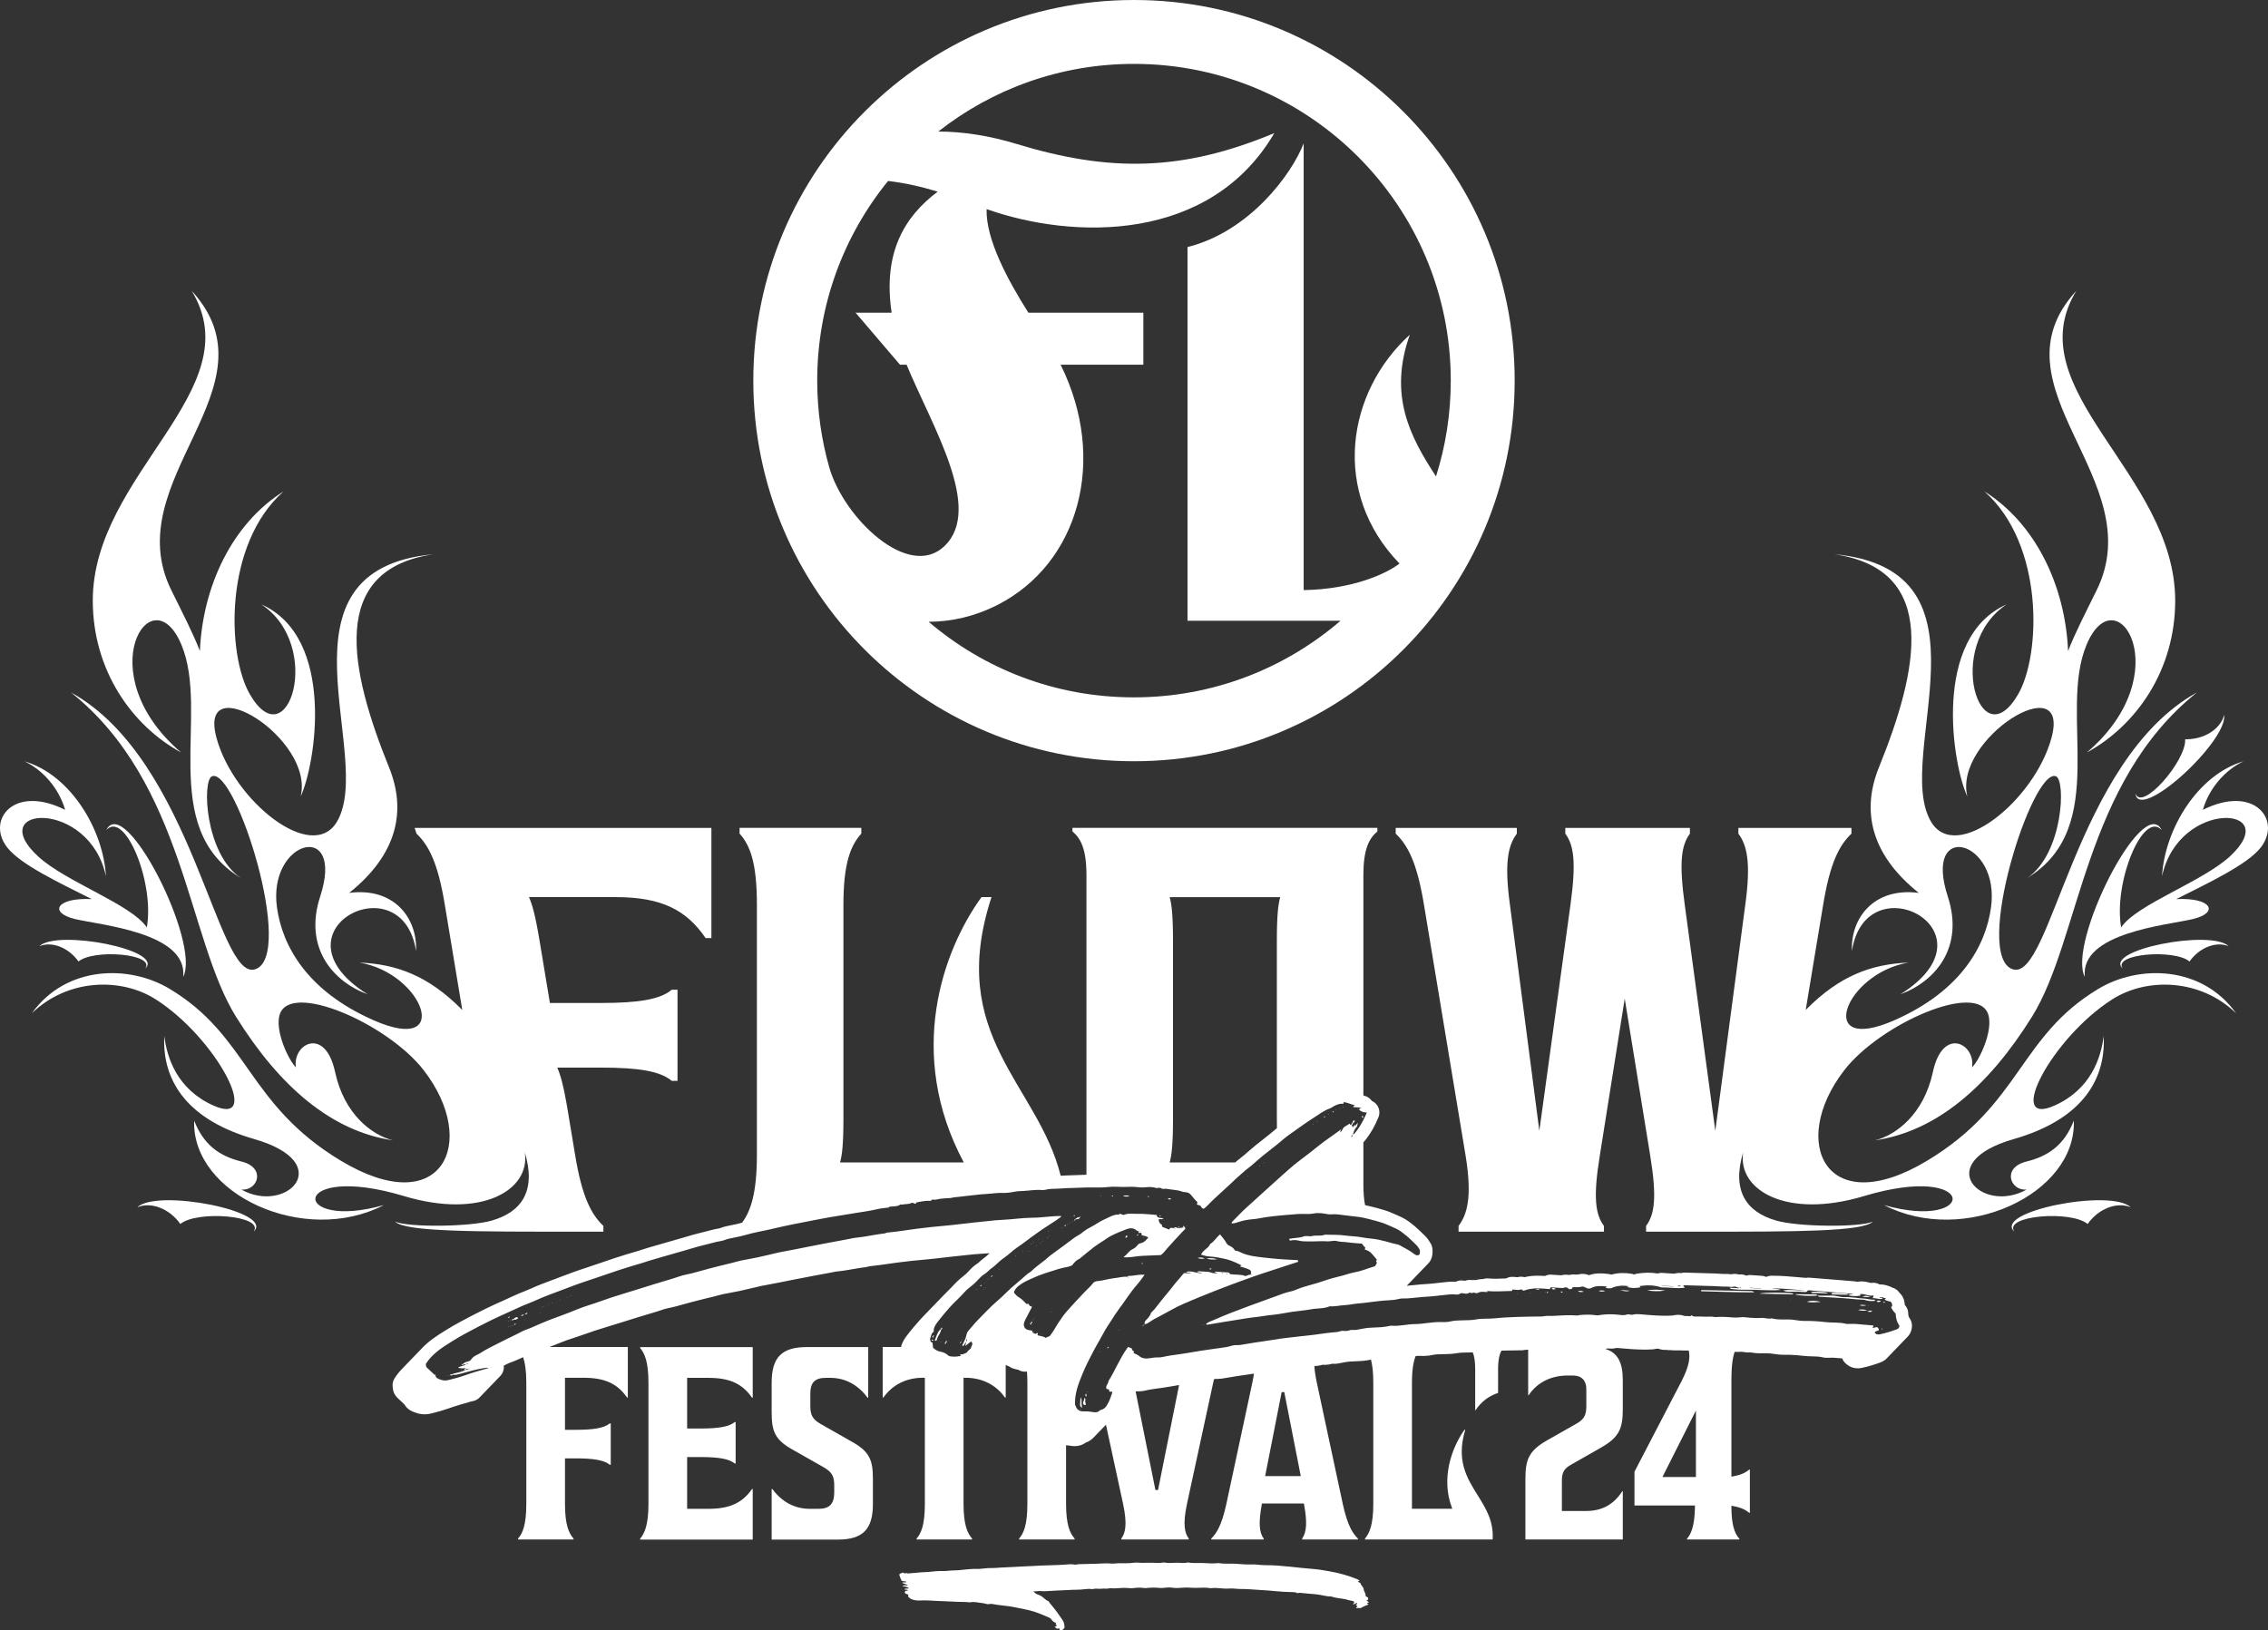 <svg viewBox="0 0 1702.85 1224.03" xmlns="http://www.w3.org/2000/svg"><rect x="0" y="0" width="1702.85" height="1224.03" fill="#333333" stroke="none"/><g fill="#fff"><path d="m1653.93 608.13c4.79-16.49 17.02-30.15 30.59-36.44-34.42 9.96-59.27 51-61.23 86.35 12.44-58.43 92.27-53.2 51.03-15.02-20.77 19.23-70.06 36.02-81.72 53.39-5.97-33.95 16.57-88.18 30.44-73.12-14.11-27.88-71.04 84.91-57.74 110.22-3.56-33.32 62.6-38.85 81.33-43.41 19.79-4.82 13.88-16.24-12.68-14.94 23.9-12.06 53.6-25.89 63.65-39 15.61-20.36-5.01-47.36-43.67-28.03z"/><path d="m1640.66 555.12c1.02 16.09-32.71 54.83-37.39 40.68 2.49 22.15 69.29-38.83 66.7-59.05-2.87 11.23-15.78 18.73-29.31 18.37z"/><path d="m1643.92 722.01c7.1-10.11 19.61-15.49 29.41-11.48-13.42-12.9-94.42 2.88-79.55 16.75-7.82-11.13 38.91-14.77 50.14-5.27z"/><path d="m1575.52 742.53c-59.64 35.78-58.07 86.64-128.59 129.08-75.76 45.59-104.28-13.6-62.21-67.97 27.04-34.96 100.44-67.1 108.16-41.63 3.62 11.93-6.41 33.68-12.22 39.5 2.68-17.76-22-31.07-29.42 3.48-6.84 31.81-27.66 47.34-43.4 51.32 45.62-6.7 84.79-39.83 117.81-92.84 36.48-58.55 38.6-175.37 123.85-243.49-92 50.92-109.43 217.56-138.35 207.85-30.09-10.1 14.57-151.51 32.45-144.92 7.66 2.82 5.4 58.27-21.57 76.42 62.98-38.27 23.02-123.23 44.53-175.02 22.4-53.92 70.15 21.19.28 80.77 37.13-20.28 66.33-61.83 66.33-114.06 0-95.41-119.65-158.2-74.23-232.66-66.33 72.36 56.25 141.7 15.27 224.83-8.67 17.59-16.2 32.11-21.46 45.67-2.13-49.4-24.72-95.93-62.77-119.81 44.89 39.74 42.46 122.43 25.36 152.14-28.71 49.9-55.78-36.25-8.73-67.34-56.15 24.92-40.75 120.41-29.47 144.33-10.85-43.44 78.01-98.23 63.09-43.87-12.92 47.1-71.95 94.73-90.56 62.43-28.52-49.49 52.96-188.88-72.39-200.56 79.63 11.64 62.82 87.49 33.42 160.13-13.14 32.46-6.29 65.22 29.96 94.19-34.19-4.45-51.33 19.5-50.19 43.57 10.45-67.65 111.8-14.69 36.35 32.59 26.8-9.91 47.95-35.68 35.62-73.43-18.92-57.92 39.52-42.77 32.45 8.18-3.94 28.37-22.03 62.56-72.71 84.79-59.76 26.21-37.46-35.21 10.7-43.37-27.57 1.16-51.49 9.59-77.13 35.57l13.13-79.1c5.2-31.62 12.13-44.61 21.22-53.28v-4.33h-84.9v4.33c6.5 8.67 9.53 21.66 5.2 53.28l-22.52 169.84-22.96-169.84c-4.33-31.62-2.6-44.61 3.9-53.28v-4.33h-93.56v4.33c6.49 8.67 8.23 21.66 3.89 53.28l-23.39 169.84-22.09-169.84c-4.33-31.62-1.3-44.61 5.2-53.28v-4.33h-90.96v4.33c9.09 8.67 16.02 21.66 21.22 53.28l31.19 187.99c5.2 31.62 1.3 44.62-5.2 53.28v4.33h109.16v-4.33c-6.5-8.66-8.23-21.66-3.04-53.28l18.63-117.38 19.06 117.38c5.2 31.62 3.47 44.62-3.03 53.28v4.33h41.42c71.57.01 121.36-.06 128.83-7.53-9.89 4.37-55.85 4.04-72.7-.85-22.5-6.52-33.31-22.48-24.65-51.27-4.4 28.45 32.55 50.38 90.66 32.93 86.64-26.01 85.56 26.72 15.15 6.75 59.74 30.92 144.38-8.04 142.45-63.43-7.08 18.29-19.2 26.72-35.41 30.69-19.13 4.68-12.15 22.42.06 21.05-33.91 19.09-72.45-19.91-9.72-37.89 48.38-13.87 69.22-41.97 67.5-77.4-2.04 16.51-9.69 40.06-36.84 52.21-37.54 16.82-2.34-50.75 43.38-79.79 26.06-16.55 66.13-15.44 92.91 10.56-25.75-36-73.04-36.64-103.42-18.4z"/><path d="m1512.42 924.9c-8.57-12.2 42.68-16.19 55-5.77 7.78-11.09 21.51-16.99 32.25-12.6-14.71-14.15-103.56 3.16-87.25 18.37z"/><path d="m1413.91 978.16c.57.12 1.05.31 1.5-.39-.47.14-.96-.81-1.5.39z"/><path d="m1412.62 997.97c.35.39.62.33.86-.1-.35-.4-.62-.36-.86.1z"/><path d="m1408.93 977.31c1.17.66 2.08.72 3.36-.38-1.41-.34-2.39-.67-3.36.38z"/><path d="m1405.72 984.1c-1.33.36-2.31-.16-3.59.78 1.44.18 2.46.91 3.59-.78z"/><path d="m1404.3 973.79c-3.28-.92-3.51-.93-6.05-.15 2.27.41 4.16.49 6.05.15z"/><path d="m1402.95 980.58c.01-.07-.1-.16-.15-.23-.29.08-.32.22-.06.38.03.02.2-.09.21-.15z"/><path d="m1395.04 983.69c2.06.52 4.13.76 7.01.32-2.82-.86-4.9-.96-7.01-.32z"/><path d="m1401.33 980.15c-1.6-.04-3.19-.72-5.05.04q3.01.8 5.05-.04z"/><path d="m1375.51 972.03c4.04.09 8.07.15 12.1.22-.3-.29-.59-.7-.92-.74-3.51-.39-7.02-.74-10.56-.62-.44.01-.9.16-1.01.67.14.18.27.47.39.47z"/><path d="m1407.13 975.92c-2.55.29-4.96-.68-7.43-.79-4.91-.21-9.76-1.29-14.7-1.07-3.34.15-6.49-1.31-9.86-1.16-3.4.14-6.81.01-10.21 0 .64 1.3 1.92.89 2.97.96 7.23.48 14.47.75 21.67 1.43 3.07.29 6.11.63 9.19.66.81 0 1.56.25 2.33.49 2.18.67 4.42.66 6.62.4.05-.65-.25-.96-.58-.92z"/><path d="m1361.6 971.08c2.86-.31 5.7.07 8.55.13.7.02 1.48.28 2.15-.4-3.84-.91-9.68-1.13-12.37-.48.26.92 1.06.82 1.67.75z"/><path d="m1356.73 977.49c3.67 1 6.96.18 10.23.18-2.92-1.08-7.66-1.16-10.23-.18z"/><path d="m1364.75 972.82c-.46-.78-1.26-.8-2.03-.81-4.79-.07-9.59-.12-14.38-.16-.09 0-.18.14-.28.21 2.62.97 11.67 1.37 16.69.76z"/><path d="m1321.22 971.46c8.15.18 16.3.36 24.45.51.33.01.65-.23.71-.64-3.02-.74-22.76-1.05-25.16.13z"/><path d="m1344 976.17c-.02.09.01.19.02.28.23.07.29-.04.17-.32 0-.02-.18 0-.19.04z"/><path d="m1277.54 968.75c-.1 0-.23.09-.28.18-.06.09-.03.22-.06.71 13.12.22 26.21.93 39.96.81-1.22-1.11-2.06-.94-2.84-.96-12.26-.26-24.52-.5-36.78-.74z"/><path d="m1265.06 987.54.03-.19-.21.06z"/><path d="m1255.59 987.81c-.08-.11-.16-.22-.26-.35-.03.22.06.32.26.35z"/><path d="m1236.75 969.03c4.49.62 8.98.86 13.49.03-4.49-.69-8.99-.94-13.49-.03z"/><path d="m1223.8 969.18c-2.59-.17-5.05-.33-7.51-.49 3.94 1.22 5.35 1.23 7.51.49z"/><path d="m1200.36 969.39c1.4.45 2.75.84 4.9-.04-2.15-.34-3.53-.6-4.9.04z"/><path d="m1189.48 967.27.04-.15-.19.03z"/><path d="m1184.67 969.65c1.6.84 3.02.63 4.45.27-1.38-.6-2.77-.87-4.45-.27z"/><path d="m1171.8 970.14c.48.58.95.61 1.54.11-.6-.64-1.06-.52-1.54-.11z"/><path d="m1165.35 967.41c-.32.08-.35.29.01.59.68.38 1.53.39 2.74-.07-.98-.79-1.86-.76-2.75-.52z"/><path d="m1162.1 970.17c-.35-.19-.62-.02-.71.3-.04.13.18.33.28.5.2-.07.44-.1.57-.24.18-.2.1-.43-.14-.56z"/><path d="m1160.04 970.25c0 .18.01.36.02.55.14-.2.46-.39-.02-.55z"/><path d="m1153.13 968.24q1.47.43 2.92.06c-1.01-.52-1.94-.64-2.92-.06z"/><path d="m1148.97 971s.21-.11.22-.19c.01-.07-.11-.16-.17-.24-.29.11-.31.26-.05.43z"/><path d="m1139.09 971.46c-.01.07.08.15.14.23.07-.06.19-.11.2-.17.01-.07-.09-.15-.14-.23-.07.05-.19.1-.2.17z"/><path d="m851.42 571.63c157.85 0 285.82-127.96 285.82-285.82s-127.97-285.81-285.82-285.81-285.82 127.96-285.82 285.81 127.97 285.82 285.82 285.82zm0-523.66c131.36 0 237.84 106.49 237.84 237.84 0 25.08-3.88 49.25-11.08 71.94-20.01-30.49-35.66-61.33-19.67-106.41-47.42 43.11-59.29 118.6-7.73 171.85-9.1 7.07-34.14 19.3-71.97 19.93v-335.48c-8.98 23.29-40.76 66.29-87.21 77.88v280.59h114.93c-41.65 35.86-95.84 57.55-155.11 57.55s-112.65-21.37-154.16-56.74c17.01-.1 34.59-3.9 51.96-12.81 60.9-31.24 82.52-108.92 47.1-180.25h62.13v-39.07h-86.33c-15.33-24.15-32.1-55.27-31.35-77.77 65.12 23.06 167.84 25.3 216.01-57.07-69.16 28.91-123.85 29.33-193.32 8.2-20.09-6.11-39.84-9.33-58.96-9.39 40.45-31.81 91.47-50.79 146.92-50.79zm-237.84 237.84c0-56.83 19.94-109 53.2-149.91 12.2 1.39 24.55 4.14 37.27 8-24.63 18.5-41.39 45.57-34.59 90.89h-27.1l33.36 39.07h4.95c19.38 46.77 57.65 108.16 28.46 136.2-26.92 25.86-75.75-21.21-86.53-59.18-5.87-20.68-9.02-42.51-9.02-65.07z"/><path d="m1023.61 839.42c-.12-1.05-.15-1.69-1.27-1.15.11.48.3.84 1.27 1.15z"/><path d="m1019.7 832.65c.01-.07-.11-.15-.17-.23-.08.1-.16.2-.24.29.07.05.13.09.2.13.07-.06.2-.12.21-.19z"/><path d="m1017.4 844.81c-.38-.13-.5.14-.55.44.02-.01.04-.01.06-.01.02.03.03.05.05.08.18.01.35.03.54.04.03-.03.05-.05.07-.08 0 0 .02 0 .03-.01-.06-.19-.1-.42-.2-.46z"/><path d="m1008.43 831.46c.27-.09.32-.24.15-.39-.04-.04-.14-.01-.21-.02-.04.06-.13.14-.11.19.02.08.14.23.17.22z"/><path d="m1005.58 832.66c.26-.1.32-.25.15-.39-.05-.04-.14-.02-.21-.02-.04.06-.13.14-.11.19.02.08.14.23.17.22z"/><path d="m1002.73 833.85c.26-.09.31-.24.14-.38-.04-.04-.13-.02-.21-.02-.03.05-.12.13-.11.18.03.09.15.24.18.22z"/><path d="m1001.43 834.83c-.38-.52-.71-.27-1.05-.01.35.4.7.74 1.05.01z"/><path d="m997.91 836.71c-.06-.08-.12-.21-.19-.22-.07 0-.15.11-.23.18.1.08.2.16.29.24.05-.07.09-.13.13-.2z"/><path d="m995.04 838.62c-.32-.26-.61-.61-1.13-.03.45.56.78.36 1.13.03z"/><path d="m989.15 842.52s.01-.13.01-.21c-.05-.03-.13-.12-.18-.11-.09.03-.22.13-.22.18.09.26.24.31.39.14z"/><path d="m986.08 844.54c.26-.09.32-.24.15-.39-.05-.03-.14-.01-.21-.02-.04.06-.13.14-.11.19.02.09.14.23.17.22z"/><path d="m949.07 873s-.03-.05-.06-.08c-.04-.06-.08-.13-.13-.14-.06 0-.12.08-.19.14-.01.01-.03.02-.04.03.1.08.2.17.3.25.04-.07.08-.14.12-.2z"/><path d="m946.13 875.58c-.06-.08-.12-.21-.19-.22s-.15.11-.23.17c.1.08.2.16.29.24.04-.06.09-.13.13-.19z"/><path d="m937.3 883.31c-.06-.07-.12-.21-.19-.21-.07-.01-.15.11-.23.17.1.08.2.16.29.24.05-.07.09-.13.13-.2z"/><path d="m940.41 958.84c2.31-.81 4.63-1.6 6.95-2.38 8.68-2.9 17.38-5.71 26.08-8.54.63-.2 1.44-.11 1.29-1.14-.47-.7-1.22-.58-1.88-.61-8.29-.3-16.56-.94-24.79-1.93-5.29-.63-10.62-1.18-15.59-3.35-1.67-.73-3.24-1.75-5.17-1.78-1-1.7-2.36-2.89-4.11-3.6-1-.4-1.81-1.07-2.32-1.98-1.34-2.39-3.08-4.47-4.81-6.6-2.77 2.15-4.42 5.47-7.39 7.14-1.37 3.57-5.66 4.51-6.88 8.13 2.06.47 4.03 1.22 6.03 1.31 4.82.21 9.47 1.24 14.13 2.37 2.07.5 8.69 3.33 10.4 4.52-.42.13-.94-.03-1.33.64 1.51.45 3.05.75 4.45 1.36 1.49.66 3.46.77 3.95 2.85-.48.69-.35 1.3.42 1.98-1.89-.46-3.24.65-4.74 1.01-3.74-1.56-7.75-.76-11.57-1.52-.35-.42-.71-.85-.99-1.18-3.43-.23-6.75-.45-10.08-.66-.09-.01-.2.11-.28.19-.31.34.5.11.06.24.36.68 1.35.04 1.7.86-1.29-.09-2.59-.01-3.8-.3-1.21-.28-2.33-.88-3.64-.87-1.38 0-2.75-.19-4.13-.25-1.11-.04-2.26-.35-3.68.16 1.4.97 2.68.39 3.9 1.12-4.17.28-7.94-2.15-12.06-.93 1.04 1 2.46.3 3.9 1.21-2.01-.14-3.6-.24-5.4-.36-.46.5-.98.97-1.39 1.52-1.74 2.37-3.9 4.39-5.69 6.75-4.23 5.57-8.91 10.79-13.13 16.37-1.39 1.84-2.79 3.58-4.56 5.1-.48 1.65-1.4 3-2.57 4.32-1.04 1.17-2.71 2.24-2.26 4.27 1.34.07 2.34-.68 3.39-1.37 1.33-.88 2.66-1.77 4.06-2.54 3.7-2.02 7.49-3.87 11.14-5.98 7.18-4.14 14.88-7.2 22.49-10.34 7.81-3.23 15.69-6.32 23.63-9.28 5.41-2.02 10.82-4.02 16.27-5.93zm-22.71-2.43c-.21-.02-.4-.16-.61-.26.45-.19.87-.22 1.24.14-.21.05-.43.14-.63.12zm2.85 0c.42-.24.83-.23 1.22.07-.42.27-.83.24-1.22-.07z"/><path d="m913.82 945.59c-2.91-.88-5.08-.99-8.06-.57 2.89.88 5.06.99 8.06.57z"/><path d="m908.13 952.92c.52.46 1.02.51 1.53-.17-.49.03-1.08-.8-1.53.17z"/><path d="m1432.74 986.08c-.08-2.29-1.01-4.51-2.58-6.18-.01-.2-.04-.4-.06-.59l-.02-.16c-.12-1.3-.49-5.19-3.89-8.34-1.24-1.89-3.14-3.27-5.32-3.9-.52-.3-1.03-.54-1.55-.72-.2-.07-.4-.14-.61-.22-1.61-.6-4.05-1.51-7.18-1.45h-.32c-1.47-.85-3.17-1.3-4.88-1.27-.52.01-1.03.06-1.54.16-.32-.07-.8-.19-1.11-.27-1.59-.4-3.76-.94-6.34-.9-1.01.02-2.01.13-2.97.33-.67-.21-1.36-.34-2.07-.4-4.77-.37-9.53-.77-14.25-1.17-6.47-.55-13.16-1.11-19.69-1.58-.28-.02-.56-.02-.84-.02-.58.01-1.15.07-1.72.19-1.49-.12-2.99-.26-4.48-.39l-.5-.05c-6.62-.59-13.47-1.21-20.63-1.18h-.21c-1.34.02-2.67.34-3.87.9-1.05-.48-2.18-.77-3.34-.84l-8.2-.54c-.27-.02-.53-.03-.79-.02-.9.02-1.8.17-2.68.45-1.36-.64-2.83-.95-4.34-.93-.35.01-.71.04-1.09.09-1.16-.34-2.3-.5-3.46-.48-.78.02-1.56.11-2.32.29-.25 0-.68-.05-1.06-.09-.89-.08-1.99-.19-3.28-.17l-.49.02c-1.37.02-2.86-.08-4.43-.18h-.12c-1.02-.08-2.04-.14-3.05-.18-5.77-.22-11.59-.37-17.22-.51l-3.94-.1c-.48-.04-.97-.06-1.45-.05-.91 0-1.82.14-2.7.37-.58-.08-1.13-.11-1.69-.1-1.13.02-2.28.21-3.41.56-.01 0-9.01-.59-9.01-.59-.26-.02-.52-.03-.78-.02-.93.01-1.84.17-2.73.46-2.53-.43-5.04-.62-7.63-.58-2.82.05-5.44.36-7.41.62-.9.12-1.78.37-2.6.74-.67-.27-1.37-.47-2.08-.59-2.45-.39-4.72-.56-6.93-.52-2.84.05-5.5.44-8.08 1.2-.65-.24-1.32-.4-2.01-.49-2.67-.35-4.85-.49-6.87-.46-2.95.05-5.56.5-7.9 1.35-1.36-.55-3.02-1.02-5.02-.98-1.03.02-2.06.17-3.04.45-.02.01-.19.04-.73.05-.41.01-.82 0-1.31-.01-.66-.01-1.33-.02-2.01-.01-.01 0-.49.01-.49.01-.78.03-1.56.15-2.31.37-.88-.19-1.78-.28-2.69-.26-1.05.02-2.12.18-3.17.47-.25-.02-.49-.04-.74-.05-1.57-.08-3.14-.19-4.68-.29l-1.98-.14c-.26-.02-.52-.02-.78-.02-1.45.03-2.85.38-4.12 1.02-1.85-.13-4.1-.24-6.38-.2-3.23.05-6.16.41-8.93 1.09-.67-.18-1.36-.29-2.07-.34-.25-.01-.51-.02-.76-.01-.88.01-1.75.15-2.59.41-.19-.02-.4-.05-.63-.08-.87-.1-1.96-.22-3.16-.22h-.21c-1.56.03-3.06.43-4.41 1.18-.56.02-1.12.04-1.69.06-1.63.07-3.25.13-4.88.16-2.66.05-4.79-.02-6.7-.21-.37-.03-.74-.05-1.11-.04-1.03.02-2.04.2-3.01.55-.27-.01-.55-.01-.85 0h-.43c-1.33.06-2.68.3-4.1.74-.62-.08-1.22-.11-1.82-.1-.4 0-.8.03-1.19.08-.59-.09-1.17-.13-1.75-.12-1.18.02-2.32.24-3.4.65-.67-.11-1.47-.22-2.38-.25-.16 0-.32-.01-.48 0-1.39.02-2.78.36-4.02.97l-.05.02c-.96-.07-1.94-.1-2.97-.08-2.26.04-4.29.28-6.29.52-.85.11-1.7.21-2.54.28-1.26.11-2.54.26-3.84.41-1.74.2-3.38.39-4.87.46-3.54.18-6.98.52-10.31.85-1.89.19-3.78.38-5.67.54-.11.01-.22.01-.33.02.44-.35.85-.75 1.23-1.18.25-.24.49-.49.73-.77.25-.23.5-.49.74-.76.25-.23.5-.49.73-.76.26-.24.5-.49.74-.76.25-.24.49-.49.73-.76.25-.24.5-.49.73-.76.26-.24.5-.49.74-.76.25-.24.5-.49.74-.77.25-.23.5-.49.73-.76.26-.23.5-.49.74-.76.25-.23.5-.49.73-.76.26-.24.5-.49.74-.76.25-.24.49-.49.73-.76.26-.24.5-.49.74-.77.25-.23.5-.49.73-.76.26-.23.5-.49.74-.76.25-.23.5-.49.73-.76.26-.23.5-.49.74-.76.25-.24.49-.49.73-.76.25-.24.5-.49.73-.76.84-.77 1.53-1.67 2.04-2.67 1.74-3.39 1.54-6.49 1.44-8.15l-.02-.24c-.1-1.74-.68-3.42-1.67-4.84-.13-.2-.25-.4-.38-.6l-.07-.12c-.69-1.12-1.73-2.81-3.4-4.38-.69-.66-1.37-1.33-2.05-2l-.09-.09c-1.74-1.7-3.54-3.47-5.6-5.17l-.11-.09c-2.71-2.24-5.79-4.78-9.71-6.65-2.35-1.13-4.69-2.12-6.94-3.07l-.21-.09c-.72-.31-1.43-.61-2.16-.93-.87-.37-1.79-.7-2.73-.97-.81-.23-1.62-.47-2.44-.71-2.26-.67-4.61-1.36-7.05-1.95l-1.46-.36c-1.47-.36-2.97-.73-4.52-1.05-.82-4.22-1.26-9.35-1.26-15.69v-31.43c.74-.75 1.33-1.48 1.76-2.03 3.82-4.92 6.95-10.43 9.56-16.83 1.17-2.88.86-6.15-.83-8.75-1.02-1.57-2.46-2.8-4.16-3.54-1.12-1.64-2.73-2.88-4.63-3.56-.55-.2-1.12-.38-1.7-.51v-165.36c0-19.54 4.2-27.57 10.51-32.92v-2.68h-228.94v2.68c6.31 5.35 10.51 13.38 10.51 32.92v224.9h-.03c-1.84.03-3.65.11-5.39.19h-.16c-1.73.09-3.36.17-4.99.19l-1.08.02c-2.63.05-5.25.21-7.62.36h-.08c-17.18-69.01-86.1-104.82-51.94-209.28h-7.5c-29.11 40.2-56.92 117.6-13.33 199.25h-92.88c1.52-5.35 2.53-13.38 2.53-32.92v-160.7c0-31.62 5.63-44.61 13.43-53.28v-4.33h-91.4v4.33c7.8 8.67 13 21.66 13 53.28v187.99c0 28.86-4.69 42.21-11.12 50.9-.16.05-.32.09-.48.14-2.14.64-4.47 1.1-6.97 1.6-1.56.31-3.32.67-5.09 1.08-1.32.31-2.45.72-3.36 1.05-.35.13-.99.36-1.15.4-3.34.53-6.42 1.34-9.49 2.15-1.35.36-2.71.72-4.08 1.04-4.26.99-8.39 2.23-12.39 3.42-2.68.81-5.45 1.63-8.15 2.35-2.75.73-5.44 1.53-8.06 2.32-2.47.74-5.02 1.5-7.53 2.17-2.5.66-4.87 1.42-7.26 2.19-1.36.44-2.71.88-4.08 1.29l-2.13.63c-5.02 1.5-10.21 3.04-15.33 4.72-3.49 1.15-7.05 2.38-10.2 3.48-3.91 1.36-7.96 2.76-11.96 4.04-6.75 2.15-13.34 4.65-19.7 7.07l-2.49.95c-1.15.43-2.3.86-3.45 1.29l-.39.15c-4.75 1.76-9.65 3.59-14.5 5.83-1.79.82-3.69 1.58-5.76 2.4-2.4.95-4.89 1.94-7.41 3.14-2.95 1.4-6.03 2.78-9.01 4.12l-.17.07c-3.6 1.61-7.32 3.28-11.04 5.08-7.1 3.45-13.95 7.06-20.3 10.46-3.52 1.88-7.13 3.99-11.71 6.86-5.14 3.22-11.52 7.21-16.83 12.93l-.16.16c-.21.22-.42.43-.58.6l-.19.19c-.2.21-.4.42-.54.58l-.2.2c-.2.2-.4.4-.54.55l-.18.19c-.2.21-.4.41-.55.58l-.19.19c-.2.2-.4.41-.55.57l-.16.16c-.21.22-.42.43-.57.6l-.16.16c-.21.22-.42.43-.58.6l-.19.2c-.2.2-.4.4-.54.56l-.19.19c-.2.21-.4.41-.55.57l-.18.19c-.2.2-.4.41-.56.58l-.18.19c-.2.2-.4.41-.55.57l-.19.19c-.2.21-.4.41-.54.56l-.17.17c-.2.22-.41.43-.57.6l-.19.2c-.2.2-.4.4-.55.57l-.21.21c-.19.19-.38.39-.52.54l-.17.17c-.2.22-.41.43-.56.59l-.16.16c-.21.22-.42.43-.58.6l-.17.18c-.2.21-.41.42-.56.58l-.16.17c-.21.21-.42.43-.58.6l-.19.19c-.2.21-.4.41-.54.57-2.28 2.34-4.18 4.72-5.79 7.28-1.1 1.75-1.6 3.84-1.43 5.89l.02.25c.27 3.13.75 5.77 4.1 8.96 1.27 1.21 2.57 2.41 3.86 3.61l.88.82c1.14 2.03 2.71 3.59 4.7 4.65 3.6 1.92 7.24 2.86 10.81 2.8 1.37-.02 2.74-.2 4.07-.51 5.21-1.24 9.46-2.46 13.35-3.84 5.8-2.06 11.79-3.77 17.44-5.36.04 0 .08-.02.12-.04 2.44-.25 4.66-1.4 6.3-3.28.26-.24.5-.49.74-.76.25-.24.49-.49.73-.76.26-.24.5-.49.74-.77.25-.23.49-.48.73-.76.26-.23.5-.48.74-.76.25-.23.5-.49.73-.76.26-.24.5-.49.74-.76.25-.24.49-.49.73-.76.26-.24.5-.49.74-.76.25-.24.49-.49.74-.77.25-.23.49-.48.73-.76.25-.23.5-.48.74-.76.25-.23.49-.48.73-.76.25-.23.49-.48.74-.76.25-.24.49-.49.73-.76.25-.24.49-.49.73-.76.26-.24.5-.49.74-.77.25-.23.5-.48.74-.76.25-.23.49-.49.73-.76.25-.23.49-.48.73-.76.82-.75 1.5-1.62 2.03-2.59.95-1.75 1.31-3.73 1.08-5.66.24-.13.48-.25.72-.38 1.42-.75 2.76-1.45 3.88-1.83 2.2-.76 4.41-1.65 7.15-2.9.93-.43 1.87-.84 2.8-1.25 1.42 4.12 2.38 10.03 2.38 19.17v90.87c0 16.42-2.95 22.36-6.21 26.15v.69h41.66v-.69c-3.37-3.91-6.42-9.92-6.42-26.15v-34.09h7.84c14.03 0 21.58 1.4 25.81 4.81h.71v-31.05h-.71c-4.23 3.41-11.78 4.81-25.81 4.81h-7.84v-39.09h13.84c15.91 0 25.46 4.32 32.81 14.87h.54v-37.97h-58.88c2.7-1.01 5.43-2.07 8.15-3.22 3.25-1.37 6.69-2.49 10.34-3.68 2.44-.79 4.96-1.61 7.5-2.54 5-1.83 10.47-3.63 16.26-5.37 5.07-1.52 10.17-3.12 15.19-4.7 3.06-.96 6.11-1.91 9.17-2.86 2.75-.84 5.51-1.67 8.37-2.53 1.84-.55 3.68-1.1 5.52-1.65 1.09-.33 2.17-.7 3.26-1.07 1.76-.6 3.42-1.16 4.84-1.43 4.22-.79 8.19-1.92 12.03-3l.13-.04c1.91-.54 3.71-1.05 5.53-1.52l2.3-.59c4.91-1.26 9.99-2.56 14.95-3.71 1.26-.3 2.42-.62 3.58-.95 1.21-.33 2.34-.65 3.38-.86 1.68-.34 3.36-.65 5.1-.96 2.27-.42 4.63-.85 7-1.36 3.83-.83 7.63-1.73 11.33-2.61 1.67-.39 3.34-.79 5.01-1.17.31-.08.61-.13.92-.19l4.01-.75c2.47-.46 4.94-.93 7.4-1.41 1.58-.3 3.15-.62 4.72-.94l.34-.07c1.75-.36 3.5-.72 5.25-1.05l5.73-1.11c7.46-1.45 15.17-2.94 22.82-4.31.84-.15 1.67-.32 2.51-.5 1.14-.24 2.21-.47 3.04-.55 4.14-.38 8.1-1.07 12.01-1.75 2.27-.4 4.42-.78 6.57-1.08.35-.05.69-.09 1.1-.13 1.4-.16 3.11-.34 4.91-.97 4.83-.45 9.32-1.11 13.67-1.75 2.54-.38 4.93-.73 7.36-1.03 7.93-1.01 14.88-1.76 21.23-2.29 4.13-.34 8.23-.84 12.26-1.32 3.11-.37 6.32-.76 9.45-1.06 2.4-.23 4.79-.5 7.19-.76 4.96-.55 9.65-1.07 14.32-1.28 1.6-.07 3.18-.17 4.73-.3l-.45.42c-1.19 1.12-2.31 2.18-3.3 2.85-1.53 1.03-2.71 2.15-3.66 3.04-.43.39-1.07.99-1.29 1.14-2.63 1.59-4.6 3.51-6.3 5.3-.27.27-2.61 2.7-2.61 2.7-.22.21-.43.4-.64.57l-.97.78c-1.95 1.55-4.02 3.24-5.94 5.24-.19.18-.38.38-.56.57l-.14.15c-.2.2-.4.4-.59.61l-.15.15c-.2.2-.4.41-.59.62l-.14.14c-.2.2-.4.4-.59.61l-.15.16c-.2.2-.4.4-.59.61l-.19.19c-.18.18-.36.37-.54.56l-.15.16c-.2.19-.39.4-.59.6l-.14.16c-.2.2-.4.4-.59.6l-.14.16-.3.29c-1.05 1.03-2.28 2.23-3.47 3.47l-11.03 11.42c-.17.17-1.46 1.52-1.46 1.52-.2.19-.39.4-.59.6l-1.62 1.68c-1.11 1.13-2.07 2.15-2.93 3.13-2.96 3.37-6.38 7.31-9.58 11.52-1.27 1.67-3.54 4.65-4.49 8.7h-13.77v37.97h.54c6.72-9.59 17.25-14.87 29.7-14.87h1.42v94.61c0 16.42-2.95 22.36-6.21 26.15v.69h41.66v-.69c-3.36-3.91-6.41-9.92-6.41-26.15v-94.61h1.41c12.46 0 22.98 5.28 29.71 14.87h.54v-24.56c.55.35 1.14.64 1.76.87l.8.29c.69.53 1.45.97 2.26 1.29 1.6.65 3.05.93 4.11 1.14.14.03.3.06.45.09 1.56.98 3.39 1.5 5.24 1.46.45-.01.91-.05 1.35-.12.2 2.45.31 5.23.31 8.41v90.87c0 16.42-2.95 22.36-6.21 26.15v.69h41.66v-.69c-3.36-3.91-6.41-9.92-6.41-26.15v-43.94c.98.05 1.9.15 2.75.3 1.52.29 2.76.4 4.01.38 2.98-.05 5.66-.93 7.98-2.61 2.41-.84 4.55-2.29 6.37-4.31.27-.25.51-.5.74-.76.26-.25.5-.5.73-.76.27-.25.51-.5.74-.76.26-.25.5-.51.73-.76.26-.25.51-.51.74-.76.26-.26.5-.51.73-.76.27-.26.51-.51.74-.76.26-.26.5-.51.73-.76.27-.26.51-.51.74-.77.26-.25.5-.5.73-.76.27-.25.51-.51.74-.76.26-.26.51-.51.74-.76t.02-.02l12.79 59.12c3.54 16.38 1.56 22.41-1.22 26.3v.75h50.56v-.75c-2.78-3.89-4.77-9.92-1.22-26.3l19.66-90.88c.18-.81.35-1.6.54-2.36.29-.08.58-.17.87-.26h.24c.21-.01.73-.01.73-.01.37.01.74.01 1.11 0 1.06-.02 1.96-.09 2.85-.23 2.33-.35 4.65-.75 6.97-1.14 1.29-.22 2.57-.44 3.86-.65 2.19-.36 4.47-.67 6.68-.98 2.19-.31 4.44-.62 6.72-.99-.3 2.11-.73 4.45-1.29 7.05l-19.46 90.88c-3.52 16.25-7.53 22.18-11.36 25.97v.65h39.39v-.74c-3.47-4.7-3.88-12.13-1.43-25.44l.15-.83h31.47l.15.83c2.4 13.07 1.99 20.48-1.43 25.43v.75h41.86v-.65c-3.83-3.79-7.83-9.72-11.36-25.97l-19.45-90.88c-1.12-5.19-1.7-9.35-1.86-12.72.69-.07 1.37-.12 2.05-.17 1.66-.12 3.01-.51 4.01-.82.66.06 1.33.09 1.99.08 1.72-.03 3.49-.31 5.27-.83h.11c.6.03 1.2.05 1.8.04.86-.01 1.65-.08 2.43-.22 1.02-.17 2.04-.37 3.08-.57 1.78-.35 3.46-.67 4.97-.82 1.51-.14 3.1-.2 4.85-.27 3.01-.12 6.13-.24 9.48-.81.58-.1 1.17-.22 1.75-.35.2-.05.44-.1.64-.15 1.08 3.97 1.77 9.46 1.77 17.4v90.87c0 16.08-2.96 22.14-6.21 26.13v.71h95.82c.85-13.85-5.05-23.3-11.29-33.29-8-12.82-16.27-26.06-9.27-49.06h-.62c-9.86 13.94-17.49 36.33-9.63 57.89l.5 1.36h-30.27v-94.61c0-9.86 1.13-15.95 2.77-20.08.62-.04 1.24-.07 1.85-.08h.42c.51-.01 1.02 0 1.53.01h.11c.91.02 1.81.04 2.72.02 2.15-.04 3.94-.25 5.64-.65 2.24-.53 4.81-.62 7.47-.67l2.07-.03c3.04-.05 6.3-.16 9.77-.8 1.48-.28 3.16-.36 5.22-.39l2.72-.04c1.02-.02 2.15-.05 3.35-.12 1.29 3.05 1.84 7.15 1.84 12.99v30.42h.32c4.12-6.24 9.79-10.59 16.86-12.94v-17.48c0-7.65 1.1-11.69 2.56-14.27.92-.02 1.91-.04 2.99-.06 1.31-.03 9.17-.15 9.18-.15h.84c.43 0 .86.01 1.29 0 .85-.02 2.13-.07 3.57-.35.37-.07.86-.11 1.51-.12h.65v34.24h.32c6.34-9.59 16.73-14.87 29.31-14.87h3.93c6.52 0 10.11 3.64 10.11 10.23v12.65c0 6.04-1.14 9.75-7.34 13.24l-22.14 12.56c-13.8 7.92-16.26 14.5-16.26 29.06v45.39h73.12v-36.29h-.32c-6.64 10.14-15.3 14.87-27.24 14.87h-18.17v-22.67c0-5.38 1.07-8.88 6.71-11.98l22.77-12.98c13.8-7.92 16.25-14.5 16.25-29.06v-21.49c0-13.41-3.86-20.71-13.22-23.55.76-.07 1.5-.2 2.23-.36.68.11 1.6.22 2.64.21 1.05-.02 2.08-.17 3.05-.45.12-.04.29-.08.59-.08.18 0 .38 0 .61.02 1.24.1 2.48.2 3.81.32 4.73.39 9.62.8 14.62.87h.26c1.31.03 2.62.04 3.93.02 1.1-.02 2.1-.07 3.05-.14h.36c.67-.01 1.34-.09 1.98-.24.93-.22 1.64-.33 2.17-.34.44-.01.67.06.84.12 2.08.78 3.96.84 5.19.82.12 0 .42-.01.71-.02.76.17 1.54.25 2.3.23.32 0 .64-.03.96-.06.81.16 1.64.23 2.49.21h.32c2.08-.04 4.26 0 6.63.1.67.04 1.39.04 2.22.03.4-.01.8-.02 1.23-.03.18-.01.36-.01.54-.02 1.03 4.54.89 10.85-5.38 23.02l-35.36 68.04v25.33h45.42v1.03c-.24 14.98-3.13 20.63-6.02 24.03v.49h39.39v-.47c-4.08-4.57-5.82-11.35-6-23.21l-.02-1.65 1.19.21c6.49 1.13 9.83 3.11 12.2 5.08h.49v-32.44h-.49c-2.37 1.98-5.71 3.95-12.2 5.08l-1.17.21v-72.2c0-11.54 1.05-17.59 2.43-21.51.95.04 1.96.06 2.98.04.79-.02 1.54-.05 2.36-.11.24.02.8.1 1.16.16 1.12.17 2.65.41 4.39.38.37-.01.75-.03 1.11-.06 3.65.75 7.04.71 10.08.68 1.87-.02 3.63-.03 5.12.16.59.07 1.18.15 1.77.24l.18.02c2.52.36 5.14.74 8.14.68 4.29-.07 8.8.18 13.77.77 2.53.3 4.9.36 7.2.42 2.87.08 5.57.15 7.78.73 1.05.27 2.12.39 3.28.37.3 0 .61-.02.95-.04 0 0 .69-.01 1.03-.01l1.35-.03c.69-.01 1.41-.02 2.01.02 2.11.16 4.22.34 6.09.5.45 1.22 1.16 2.34 2.08 3.28 3.44 3.53 7.25 4.21 9.84 4.17.88-.02 1.78-.12 2.69-.31 4.58-.93 9.22-2.29 14.18-4.15 2.03-.77 3.76-1.94 5.14-3.5.25-.24.5-.49.73-.76.25-.23.5-.49.74-.76.25-.24.5-.49.73-.76.26-.24.5-.49.74-.76.25-.24.5-.5.73-.76.26-.24.5-.5.74-.77.25-.23.5-.49.73-.76.25-.23.5-.48.74-.76.25-.24.5-.49.73-.76.26-.24.5-.49.74-.76.25-.24.5-.49.73-.76.26-.24.5-.5.74-.77.25-.23.5-.49.73-.76.26-.23.5-.49.74-.76.25-.24.5-.49.73-.76.26-.24.5-.49.74-.76.25-.24.5-.49.74-.76.25-.24.49-.49.73-.76.25-.24.5-.49.73-.76.25-.24.5-.49.74-.76 2.4-2.27 3.7-5.28 3.77-8.74.04-2.08-.62-4.15-1.87-5.83-.58-.79-.92-2.08-.98-3.75zm-14.47-10.05c-.07.05-.14.15-.19.14-.14-.05-.26-.14-.48-.25.29.05.48.08.67.11zm-104.32-9.06c2.73.18 5.46.36 8.19.54 0 .06 0 .13-.01.2-2.73-.18-5.47-.36-8.21-.54.01-.07.02-.14.03-.2zm-6.6-.28c-.29.4-.64.27-.99.2.27-.29.53-.62.99-.2zm-45.27-.96c-.76.36-1.5.33-2.52-.09 1.02-.43 1.75-.22 2.52.09zm-14.65-.38c2.98.19 5.97.39 8.95.59 0 .06-.01.13-.01.2-2.98-.19-5.97-.39-8.95-.59 0-.07.01-.14.01-.2zm-369.25-291.68h83.04c-1.52 5.35-2.54 13.38-2.54 32.93v133.4c0 2.58.02 4.96.05 7.16-1.24 1-2.44 2.01-3.63 3l-.25.21c-.72.6-1.44 1.2-2.17 1.8-1.74 1.42-3.59 2.87-5.39 4.27-3.14 2.46-6.4 5-9.55 7.8l-.74.66c-1.93 1.73-3.76 3.35-5.6 4.71-1.49 1.09-2.79 2.21-4.02 3.31h-49.2c1.52-5.35 2.53-13.38 2.53-32.92v-133.4c0-19.55-1.01-27.58-2.53-32.93zm-509.96 353.05c.19-.01.39-.01.61-.01-.22.4-.41.16-.61.01zm501.25 92.18h-1.96l-14.87-74.06c.11-.01.24-.02.38-.02h1.59c1.47-.04 3.24-.13 5.16-.59 3.13-.76 6.45-1.21 9.97-1.68 2.5-.34 5.08-.69 7.73-1.17 2.6-.47 5.21-.91 7.81-1.32zm80.42-10.44 12.4-63.08h1.97l12.39 63.08zm323.44.68h-25.14l25.14-49.94zm150.75-110.91c-4.16 1.56-8.39 2.86-12.75 3.75-1.54.31-2.68-.02-3.82-1.19.52-1.43 2.05-1.21 3.05-1.85.39-.89-.35-1.41-.7-2.05-1.27-.82-2.43.37-3.67.2-.63-.74.53-.76.48-1.25-.11-.18-.21-.52-.34-.53-4.37-.4-8.73-.82-13.1-1.14-1.72-.12-3.45-.01-5.18-.01-.58 0-1.18.12-1.72-.02-5.35-1.4-10.87-.75-16.27-1.39-5.01-.6-10.02-.92-15.06-.83-2.96.05-5.83-.51-8.74-.88-5.3-.67-10.73.46-15.98-1.08-2.62.74-5.15-.51-7.78-.29-2.63.23-5.29 0-7.94-.11-2.64-.11-5.34-.75-7.91-.39-4.04.57-7.99-.16-11.97-.28-2.03-.06-4.03-.04-6.05.1-.34.03-.71.1-1.03.02-2.57-.62-5.17-.17-7.75-.29-2.53-.12-5.06-.17-7.59-.11-.93.02-1.48-.52-2.21-.92-.44.27-1 .86-1.31.75-1.53-.54-3.22.1-4.6-.41-2.88-1.08-5.65-.8-8.49-.15-.01-.02-.03-.03-.04-.05-2.41.26-4.83.21-7.26.17-5.96-.08-11.89-.69-17.82-1.16-1.52-.12-3-.05-4.55.39-1.3.38-3.02-.62-4.24-.17-2.22.81-4.21.49-6.41.22-5.32-.66-10.67-.44-15.97.48-4.53-.71-9.09-.69-13.66-.23-.45.04-.89.35-1.32.32-5.68-.47-11.34-.14-17.01.24-2.82.19-5.66-.22-8.49.33-1.34.26-2.76.15-4.14.18-5.26.1-10.54.11-15.8.32-5.47.22-10.96.42-16.4 1.02-4.78.52-9.63-.03-14.34.85-6.55 1.21-13.25.04-19.77 1.6-2.52.6-5.27.34-7.86.35-6.2.04-12.25 1.51-18.37 1.55-5.71.03-11.26 1.67-16.98 1.22-1.48-.12-2.95.39-4.4.64-4.53.76-9.11.56-13.64.99-2.95.27-5.85.98-8.76 1.48-1.68.29-3.32-.27-4.93.27-1.54.51-3.14.76-4.74.49-1.79-.3-3.3.75-5.04.87-5.68.42-11.32 1.26-16.96 2.04-3.49.48-7.03.76-10.53 1.18-6.34.77-12.72 1.33-19 2.43-5.04.89-10.13 1.44-15.18 2.27-1.17.19-2.33.38-3.49.58-2.42.41-4.83.82-7.24 1.19-2.03.32-4.08-.15-6.15.51-1.49.47-3.01.83-4.54 1.11-2.93.55-5.91.85-8.85 1.27-6.87.98-13.75 1.97-20.56 3.21-1.92.35-3.85.63-5.78.89-4.17.58-8.35 1.08-12.46 2.07-2.39.58-5.01.09-7.49.58-.56.11-1.13.18-1.69.26-3.01.45-5.91.6-8.49-1.57-.94-.79-2.15-1.25-3.51-1.94-.13-.06-.27-.14-.41-.21-.54-.23.54-1.49-.63-1.8-.72-.19-.87-.97-.87-1.66-.92-.39-1.76-.75-2.58-1.1-.1-.04-.21-.09-.31-.13-.03.04-.06.09-.09.13-.16.21-.32.43-.47.65-2.8 3.87-5.06 8.03-7.25 12.22-2.23 4.28-4.39 8.61-6.95 12.7.08 2-2.28 3.27-1.56 5.52.45.75 1.41.44 2.11.74-.12.67-.18 1.3.48 1.66.57.43 1.06-.52 1.67.05.04.25.21.62.11.9-1.05 3.12-2.11 6.23-3.85 9.05-.85 1.39-1.84 2.6-3.31 3.25-.32.14-.67.25-1.04.33-.43.1-.89.3-1.2.6-1.55 1.5-3.28 1.44-5.28 1.07-2.25-.41-4.6-.54-6.89-.48-3.08.09-4.93-1.29-5.89-4.1-.15-.43-.38-.82-.4-.88-.39-8.74 2.72-16.24 5.79-23.71.93-2.27 1.94-4.49 3.01-6.7.64-1.32 1.3-2.64 1.97-3.96 1.05-2.05 2.12-4.09 3.18-6.13.49-.93.99-1.86 1.5-2.78 1.94-3.52 4-6.97 5.88-10.52 1.8-3.41 4.03-6.59 6.12-9.85 1.64-2.56 3.22-5.18 5.06-7.6 2.34-3.07 4.53-6.26 6.74-9.42 2.35-3.34 4.75-6.63 7.46-9.7 1.94-2.19 3.58-4.64 5.52-7.21-3-.29-5.64.24-8.25.56-1.13.13-2.25.3-3.38.27-.58-.01-1.11.04-1.31.68h.05s.04.07.06.11c.29.07.59.16 1.01.26-.63.32-.84.06-1.01-.26-.05-.01-.09-.02-.14-.03.01-.03.02-.06.03-.08-3.31-.31-6.5.67-9.74 1.01-4.5.47-8.83 1.97-13.37 2.33-.76.06-1.49.55-2.16.82-1.18 1.6-2.53 2.99-3.91 4.34-1.04 1.02-2.08 2.02-3.07 3.08-4.36 4.67-8.81 9.28-13.02 14.08-2.31 2.63-4.33 5.54-6.28 8.47-2.2 3.31-3.92 6.93-6.77 10.38-.69.29-1.83.78-3.14 1.35-1.75-1.4-4.08-1.2-6.09-2.01-.02-.58.72-1.02.11-1.59-.65-.24-.91.52-1.47.62-.69-.25-1.4-.51-1.98-.72-.5-.56-.12-1.3-1.01-1.84-1.46-.22-3.37-.16-4.8-1.57-1.95-2.39-.85-4.72.29-6.99 1.53-3.05 3.16-6.05 4.76-9.1-.33-.68-1.27-.33-1.7-.88-.35-.44-.61-.94-.94-1.45-.43-.32-.78.28-1.51.07-1.62-1.51-3.24-3.59-5.35-4.78-1.6-.9-2.65-2.09-3.77-3.34-.14-.16-.14-.43-.26-.81.39-1.13 1-2.11 1.75-2.97 1.19-1.39 2.74-2.48 4.3-3.49 2.47-1.58 5.23-2.7 7.9-3.96 6.16-2.92 12.73-4.73 19.2-6.8 2.47-.79 5.04-1.29 7.6-1.79 1.03-.21 1.95-.6 2.86-1.01 1.54-2.03 3.18-3.92 5.57-4.97.41-.18.73-.56 1.09-.85 3.38-2.74 6.7-5.56 10.16-8.2 2.25-1.72 4.71-3.17 7.09-4.73 1.6-1.07 3.15-2.25 4.85-3.15 2.41-1.28 4.89-2.39 7.41-3.42 1.66-.68 3.33-1.32 5.01-1.94 2.44-.91 4.91-.95 7.11.88.49.41 1.15.61 1.74.89v-.05c.05-.01.09-.01.14-.02.21-.3.46-.53 1.04-.13-.42.05-.74.09-1.04.13-.02.03-.05.07-.07.1-.02-.01-.05-.02-.07-.03v.17c0 .26-.01.52-.02.74.53.79 1.06-.23 1.46.02.76.43 1.13.91.62 1.86 1.78.35 3.54.67 5.19 1.73-1.63 2.04-3.36 3.91-6.04 4.39-1.14.2-1.86 1.07-2.35 1.7-.96 1.25-2.09 2.07-3.43 2.69-2.68 1.26-4 3.94-6.86 6.04 5.32.45 9.81-.91 14.37-1.04 4.54-.12 9.08-.37 13.63-.56 1.91-1.18 3.1-3.08 4.53-4.65 3.92-4.32 7.75-8.73 11.82-12.92.27-.28.53-.55.8-.82.58-.59 2.07-1.49.66-2.79-.35-.59-.73-1.02-1.34-.27.21.5.67.44 1.06.54-1.19.64-2.64.12-3.39.73-1.4.31-2.04-.58-2.93-.68-.57-.07-1.06.02-1.25.64.01.01.03.01.04.01.02.04.04.07.06.11.29.07.59.16 1.02.26-.63.32-.85.06-1.02-.26-.04-.01-.09-.02-.13-.03l.03-.09c-1.01-.13-2-.32-2.68-.18-.94.29-.25.91-.91 1.27-1.72-.68-3.58-1.42-4.99-1.97-.74-.61-.58-.91-.29-1.45-1.64-.86-2.68-2.23-2.58-4.3.96-.58 2.33.47 3.53-.48-1.55-1.01-3.77-.02-4.9-1.86.12-.22.27-.52-.33-.96-4.57-.3-9.4-.97-14.2-.81-3.43.11-7.05-.73-10.56.88-.74-.27-1.68-.61-2.68-.97-.33.2-.72.68-1.09.66-2.9-.17-5.31 1.08-7.83 2.29-2.67 1.27-5.4 2.44-7.84 4.08-3.46 2.33-7.4 3.86-10.71 6.45-.36.27-.7.56-1.04.86-1.69 1.51-3.89 2.28-5.72 3.68-5.91 4.53-11.96 8.86-17.96 13.26-.18.14-.37.28-.54.44-4.25 4.02-9.33 7.05-13.51 11.17-1.22 1.2-2.88 1.93-4.09 3.05-3.71 3.42-7.69 6.53-11.45 9.91-1.22 1.09-2.42 2.22-3.58 3.39-2.26 2.28-4.61 4.48-7.05 6.55-4.89 4.15-9.15 8.94-13.71 13.43-.8.78-1.57 1.6-2.31 2.44-1.73 1.93-3.36 3.95-5.07 5.88-.93 1.05-1.51 2.18-1.78 3.61-.42 2.35-1.58 4.47-2.6 6.62-.23.48-.81.87-.24 1.63 1.55-.4 1.5-2.25 2.61-3.01.01-.05.02-.11.03-.16.03-.02.07-.04.1-.07.1-.72.21-1.47.39-2.69.2 1.31.45 2.14-.39 2.69-.01.05-.01.1-.02.15-.04.02-.07.05-.11.08-.16.81-.33 1.64-.59 2.92 1.59-1.26 2.88-2.28 4.25-3.36 1.97 1.5.63 2.89.17 4.19-.11.27-.17.54-.15.8-1.16 1.27-2.51 2.02-3.17 3.32-1.63.75-3.12 1.64-4.83 1.35-.38.8.36.81.48 1.18-2.36.4-4.71.73-7.13.41-.92-.13-1.86-.17-2.55-.85-1.78-1.75-4.05-2.49-6.39-2.92-1.9-.36-3.28-1.46-4.87-2.71-.02-.19-.05-.38-.07-.58-.12-1.01-.26-2.13-.41-3.34-.3-.14-.8-.38-1.32-.63-.16-.65-.32-1.3-.5-2.04.79-1.8.64-4.16 2.79-5.56-.28-2.88 1.32-5.23 2.94-7.37 2.89-3.8 6.01-7.41 9.16-11 3.38-3.85 7.31-7.1 10.66-10.96 1.99-2.3 4.49-4.18 6.88-6.1 3.01-2.43 5.12-5.79 8.52-7.86 1.96-1.19 3.41-3.11 5.36-4.44s3.65-3.04 5.4-4.65c2.76-2.55 6.08-4.43 8.79-6.97 2.8-2.62 6.07-4.54 9.08-6.81 4.04-3.02 8.08-6.03 12.21-8.93 1.04-.73 2.08-1.46 3.13-2.17 4.4-3.01 9.07-5.63 13.29-8.89.08-.06.09-.21.28-.7-7.38-.07-14.54 1.27-21.74 1.29-7.29.03-14.47 1.21-21.74 1.53-2.09.09-4.17.24-6.25.43-5.25.46-10.5 1.14-15.75 1.64-7.19.7-14.38 1.77-21.59 2.38-6.3.52-12.59 1.2-18.86 1.98-.93.11-1.85.22-2.78.34-5.11.65-10.2 1.5-15.55 2.17-2.16.28-4.37.52-6.64.71-1.13.73-3.08.75-4.99 1.02-6.05.87-12.02 2.22-18.12 2.79-2.11.19-4.22.77-6.34 1.15-9.58 1.71-19.13 3.6-28.68 5.44-3.45.66-6.88 1.4-10.32 2.07-3.67.71-7.34 1.39-11.01 2.08-.56.1-1.11.21-1.66.33-5.4 1.26-10.78 2.58-16.2 3.75-3.97.86-7.99 1.49-11.98 2.3-2.44.49-4.8 1.3-7.23 1.87-5.83 1.35-11.65 2.87-17.45 4.35-5.69 1.46-11.28 3.34-17.08 4.43-3.1.58-6.08 1.82-9.11 2.74-4.64 1.41-9.3 2.77-13.94 4.2-8.09 2.5-16.16 5.09-24.28 7.53-5.65 1.7-11.28 3.53-16.79 5.55-6.06 2.21-12.31 3.87-18.28 6.39-6.48 2.74-13.18 4.98-19.74 7.53-3.77 1.46-7.49 3.04-11.17 4.71-2.07.95-4.13 1.82-6.29 2.56-2.56.88-4.93 2.32-7.38 3.52-3.77 1.85-7.57 3.64-11.3 5.57-5.45 2.81-11.04 5.35-16.18 8.72-1.33.87-2.86 1.33-4.2 2.27-1.26.88-2.18 1.9-2.71 2.83-1.81 1.67-4.35.98-5.65 2.9-.4.05-.85-.05-1.18.49.55.51 1 .47 1.43-.18.59.02 1.18.03 1.78.04.04-.03.07-.06.11-.09.05 0 .1-.01.15-.01.43-.56.95-.58 1.63-.08-.61.03-1.12.05-1.63.08-.03.03-.06.06-.08.1h-.18c-1.75 1.44-4.32.98-5.92 2.61.6.19 3.36.46 4.07.31.67-.14 1.3-.31 1.69.43.05.01.09.01.13.01v.08c.64.04 1.29.09 1.93.13.02-.02.04-.05.05-.07.05-.01.09-.01.14-.02.21-.29.46-.52 1.03-.13-.42.05-.74.09-1.03.13-.02.03-.05.07-.07.1-.04 0-.08 0-.12 0-.49.79-1.31.32-1.97.46 0 .03-.01.07-.01.1-.07-.01-.15 0-.23 0-2.73 1.46-5.73 2.05-8.72 2.72-.46.1-.88.15-1.14.58-.59.12-1.34-.33-1.87.63.81.19 1.51.61 2.12-.31 1.85.31 3.61-.17 5.37-.63 6.12-1.6 12.17-3.49 18.45-4.4.56-.08 1.11-.21 1.67-.22.42-.02.85.11 1.49.2-6.21 1.74-12.17 3.47-18.04 5.55-4.03 1.43-8.2 2.56-12.37 3.55-2.85.67-5.61-.04-8.22-1.43-.96-.51-.98-1.46-1.55-2.12.26-.11.56-.21.39-.61-.36-.19-.5.07-.65.32-1.85-1.72-3.72-3.43-5.55-5.17-1.05-1-1.02-1.07-1.2-3.15 4.69-7.44 11.76-12.01 18.89-16.47 3.65-2.28 7.35-4.51 11.15-6.54 6.6-3.53 13.23-7.01 19.97-10.28 6.65-3.23 13.48-6.07 20.15-9.25 4.28-2.03 8.78-3.51 13.07-5.49 5.78-2.67 11.79-4.76 17.72-7.01 7.2-2.72 14.37-5.51 21.71-7.85 7.46-2.38 14.8-5.1 22.24-7.54 5.7-1.87 11.46-3.57 17.22-5.28 3.69-1.1 7.31-2.41 11.04-3.4 5.23-1.38 10.37-3.1 15.61-4.49 6.78-1.8 13.44-4.11 20.26-5.7 4.3-1.01 8.51-2.37 12.89-3.06 1.77-.28 3.44-1.17 5.2-1.58 4.19-.99 8.48-1.6 12.59-2.82 3.46-1.03 6.98-1.81 10.5-2.54 3.45-.72 6.91-1.4 10.34-2.22 10.02-2.41 20.13-4.36 30.25-6.3 4.11-.79 8.21-1.61 12.34-2.32 6.58-1.12 13.17-2.15 19.76-3.23 5.02-.83 10.09-1.48 15.04-2.61 1.56-.36 3.11-.7 4.69-.9 1.57-.19 3.16-.31 4.73-.53.23-.04.41-.37.61-.61h-.03c-.08-.12-.16-.24-.21-.32.07.06.18.16.29.25-.02.02-.04.04-.05.07 2.81-.45 5.81.08 8.34-1.66.51-.35.85.16 1.21.06 2.3-.62 4.78-.1 7-1.22 1.16-.58 2.14.48 3.08.62.7-.19.41-.58.43-.97 3.53-.71 7.08-1.49 10.75-1.3.95.05 1.15-1.32 2.29-.94.72.24 1.62.15 2.38-.04 3.44-.87 6.96-.87 10.46-1.11.88-.06 1.66-.38 2.5-.5.06-.02.11-.02.17-.03 3.89-.43 7.77-.91 11.67-1.28 3.95-.37 7.89-1.02 11.82-1.17 1.42-.06 2.83-.19 4.24-.34 2.66-.27 5.31-.59 8.01-.51 3.15.1 6.38-.2 9.46-.86 2.26-.49 4.56-.5 6.76-.6 4.65-.23 9.27-1.15 13.97-.7 1.64.16 3.35-.44 5.04-.68.56-.08 1.12-.18 1.68-.18 3.15-.01 6.3-.23 9.44-.42 2.14-.13 4.27-.25 6.4-.27 3.65-.04 7.31-.32 10.96-.39.3 0 .6-.01.9-.01 5.23-.05 10.52.29 15.69-.35 3.98-.5 7.88.06 11.81-.04 3.55-.08 7.16-.25 10.74.24 2.4.34 4.83.04 7.24-.13 1.91-.14 3.95.09 5.59.62 1.48.47 2.81-.69 4.22.36 1.05.78 2.75.09 3.98.34 3.8.77 7.77.64 11.44 2.03.9.34 1.78.47 2.68.5 1.72.05 3.11.74 4.18 2.05 1.57 1.92 3.11 3.86 4.89 5.46-.22.62-.36 1.03-.48 1.37.53 1.16 1.75.52 2.84 1.47.43.5.68 1.97 2.42 2.06 2.66-1.96 4.82-4.76 7.42-7.1 4.62-4.17 9.16-8.42 13.73-12.65 1.4-1.3 2.69-2.73 4.18-3.93 2.67-2.16 5.04-4.67 7.83-6.72 1.82-1.34 3.55-2.83 5.25-4.34.6-.52 1.19-1.05 1.78-1.58 4.7-4.17 9.8-7.85 14.65-11.82.16-.13.32-.26.48-.39 3.05-2.53 6.01-5.13 9.25-7.4 6-4.2 11.88-8.59 18.06-12.5 3.82-2.41 7.42-5.29 11.78-6.8 1.5-.52 2.68-1.59 4.13-2.26 2.05-.95 3.98-1.55 5.98-1.31.55-.39.46-.71.26-1.21 3.07.08 5.5 1.76 8.49 2.25-.55.74-1.2.67-1.1 1.46 2 .21 4.13.02 6.13.74-.49.43-1.48-.09-1.72 1.16.89.95 1.99 1.52 3.22 1.82.79.21 1.64.31 2.52.34-.78 1.91-1.61 3.74-2.52 5.51-1.65 3.23-3.54 6.25-5.74 9.09-.62.8-1.22 1.52-2.1 2-.01.05-.02.09-.03.14-.04.02-.07.04-.11.05-.12.64-.32 1.24-1.15 1.63-.06-.95.53-1.31 1.15-1.63.01-.04.02-.09.03-.13.04-.02.08-.04.11-.06.45-2.08 1.13-4.07 2.62-5.63.63-.67.65-1.42.74-2.21.27-.12.57-.21.4-.61-.37-.2-.5.07-.65.32-.8.12-.6 1.21-1.33 1.38.01.03.02.07.03.1-.04 0-.09-.01-.13-.01-.09.12-.19.24-.29.35-.08-.13-.17-.27-.25-.39-.04 0-.08-.01-.12-.01 0-.02.01-.04.01-.06-.81.09-.8.68-.8 1.27.03.02.05.03.08.05.08.12.16.24.22.32-.08-.06-.19-.16-.3-.25v-.12c-.71-.43-1.19-1.01-1.05-1.92.67-.21.71-.79.79-1.34.79-.43 1.67-.82 1.15-2.02-.99.23-1.39.85-1.43 1.74-.66.21-.7.78-.79 1.33-.31.14-.62.27-.93.41-.16-.29-.31-.57-.47-.86-.1-.02-.24-.1-.28-.07-1.5 1.51-3.94 1.83-4.96 4.01-.4.85-.74 1.9-1.84 2.23-.01.04-.01.07-.02.11-.12.08-.24.16-.32.22.06-.08.16-.19.25-.3l.09-.03c.05-.38.11-.77.16-1.15.26-.11.56-.21.39-.6-.36-.21-.5.06-.65.31-5.17 3.89-10.6 7.4-15.67 11.43-4.37 3.49-8.75 7-13.25 10.32-6.78 5-12.91 10.73-19.15 16.32-7.25 6.51-14.41 13.13-21.68 19.63-3.96 3.54-7.58 7.46-11.34 11.23-.21.21-.22.6-.42 1.18 2.1.06 3.95-.64 5.68-1.2 3.51-1.15 7.16-1.76 10.73-2.02 3.24-.23 6.3-1.09 9.47-1.51 7.92-1.06 15.85-1.74 23.82-2.33 4.02-.3 8.03.37 12.01-.41 3.59-.72 7.13-.07 10.67.56 1 .19 2.07.16 3.1.06 3.4-.33 6.7.51 10.05.79 2.84.23 5.63.8 8.49 1.01 3.36.25 6.68 1.17 9.98 1.97.01 0 .03.01.04.01 3.06.74 6.06 1.69 9.09 2.56.55.15 1.08.34 1.6.57 3 1.29 6.03 2.52 8.97 3.93 2.91 1.39 5.41 3.46 7.87 5.49 2.56 2.11 4.85 4.55 7.26 6.83 1.11 1.05 1.74 2.41 2.57 3.61.07 1.2.2 2.35-.4 3.51-1.65 1.13-3.05.21-4.3-.79-3.23-2.56-6.98-4.24-10.5-6.28-1.29-.74-3.06-.8-4.59-1.25-3.71-1.08-7.44-2.07-11.22-2.9-4.04-.88-8.2-.89-12.17-1.71-4.08-.85-8.19-.78-12.26-1.36-5.21-.75-10.55-.52-15.84-.71-3.16 1.38-6.6.19-9.83 1.1-.96.26-2.06-.01-3.1 0-.91.01-1.91-.15-2.73.16-3.58 1.33-7.4 1.11-11.08 1.88-.39.72.28.93.59 1.34 2.3-.56 4.47-.54 6.77.05 2.29.6 4.73.5 7.12.55 4.73.11 9.45-.39 14.19-.06 2.33.16 4.76-.82 7.04-.19 2.61.72 5.25.52 7.86.9 3.54.52 7.12.68 10.76 1 1.15.69 1.36 2.31 2.67 2.7-.1.67-.16 1.11-.27 1.83 4.2.82 6.25 4.32 8.77 7.27.77.69-1.46 1.71.29 2.2-.17 1.18-.77 2-1.48 2.98-4.89 1.37-9.71 3.55-14.87 4.47-3.19.56-6.18 1.71-9.28 2.5-4.75 1.22-9.56 2.34-14.16 4.01-6.99 2.54-14.36 3.79-21.21 6.77-2.92 1.28-6.17 1.55-9.2 2.71-8.54 3.25-17.23 6.14-25.79 9.39-8.66 3.3-17.39 6.45-25.87 10.25-2.18.98-4.53 1.6-6.45 3.19.35.87 1.15.59 1.69.5 3.82-.59 7.62-1.28 11.44-1.92 2.68-.45 5.37-.88 8.06-1.29 5.5-.85 10.99-1.87 16.52-2.44 3.96-.41 7.85-1.25 11.84-1.58 5.08-.43 10.08-1.6 15.13-2.33 4.74-.69 9.55-1.01 14.25-1.9 4.66-.88 9.55-.3 14.02-2.27 3.8.36 7.49-.7 11.23-.84 2.76-.1 5.41-.76 8.12-1.05 2.11-.23 4.31-.43 6.42-.65 6.13-.63 12.2-1.7 18.39-1.95 2.44-.1 5.01-.32 7.47-.97 2.32-.62 4.77-.27 7.16-.47 5.23-.43 10.44-1.1 15.69-1.36 2.97-.15 6.08-.63 9.06-.9 3.74-.33 7.54-1.12 11.38-.58 1.31.18 2.67-.52 3.83-1.1 2 .07 3.92 1.14 5.86-.26.67-.48 1.63.6 2.58.09 1.18-.63 2.52.56 3.5.15 1.13-.47 2.22-.92 3.4-.97 1.22-.05 2.45.13 4.05.24 0 0 .14-.25.02-.79 6.26.61 12.47-.02 18.72-.09.02-.33.05-.64.07-1.06 2.2-.01 4.47.8 6.59-.12.93.06 1.27 1.12 2.17.94 6.34-2.4 12.88-1.69 19.49-1.13.15-.34.31-.72.59-1.36 2.2.14 4.5.32 6.8.44 1.14.05 2.28.24 3.42-.18 1.01-.37 2.03-.37 2.84.52.85.95 1.83.7 2.9.34.17-.37.36-.76.56-1.2 2.25-.08 4.53.25 6.81-.4 2.31-.66 3.84 2.55 7.18 1.03 3.15-1.83 7.44-1.68 11.82-1.11-.23.44-.89.26-.95.98 1.3.42 2.68.27 3.89.33 4.49-2.12 9.03-2.3 13.8-1.54-.59.38-1.3-.02-1.69.57 2.66.9 6.57.99 9.92.24.2-.67-.45-.61-.78-.92 5.29-.71 10.5-1.03 16.62.98 5.12-.13 11.29 1.06 17.46.28-.02-1.01-1.05-.65-1.06-1.34.61-.77 1.47-.54 2.24-.52 7.03.18 14.06.34 21.08.61 2.84.11 5.66.44 8.52.35 2.11-.06 4.19.59 6.38.02 1.35-.34 2.58 1.18 4.07.86.05-.05.09-.1.14-.15.05.01.1.02.15.03-.03.02-.05.05-.08.07-.07.02-.14.04-.21.05-.72.68-1.62.28-2.44.26-1.47-.02-2.95-.17-5.12-.31 1.1.58.46.16.58.6.03.1.13.24.22.26 3.88.62 7.81.74 11.7.66 8.49-.19 16.96.96 26.02.18-2.44-1.05-4.55-.6-6.88-1.19 8.69-.04 16.94.93 25.21 1.61-5.39.16-10.77-.88-16.58-.1 2.22 1 2.43 1.05 5.46 1.04 1.95-.01 3.91-.1 5.86-.05 1.84.05 3.68.23 5.52.28.84.02 1.08-.82 2.08-1.35 11.01.78 22.41 1.85 33.88 2.74-1.25.22-2.49.44-3.73.68.11.18.2.42.35.45 2.91.66 5.82.71 8.76.09-.15-.72-.5-.81-.84-.96 3.66-.82 6.92 1.74 10.35.86.58 1.01-.48 1.15-.32 1.98 2.35.03 4.69 1.05 7.19.6-.04-.85-.54-.78-.96-.83-.44-.06-.93.12-1.39-.44 1.94-.28 3.55.5 5.19 1.08-.36.18-.72.36-1.33.67 1.54.99 3.15 1.34 4.42 1.57 1.44.94 1.27 2.16 1.43 3.25-.3.34-.6.67-.89 1 .9 1.75 1.93 3.39 3.45 4.78.12 3.32.93 6.48 2.84 9.06-.03 1.6-.86 2.32-2.01 2.75zm-694.09 7.4c-.05.05-.14.16-.23.26-.12.08-.24.16-.32.22.06-.08.16-.19.25-.3.12-.07.23-.14.3-.18z"/><path d="m904.53 944.9c-1.93-.66-3.38-.83-5.38-.23 1.94.66 3.39.83 5.38.23z"/><path d="m903.21 994.76c-.01.07.11.17.18.25.08-.07.17-.13.25-.2-.07-.08-.13-.17-.2-.25-.08.06-.23.12-.23.2z"/><path d="m891.18 920.47c-.06-.07-.12-.21-.19-.21-.07-.01-.15.11-.23.17.1.08.2.16.29.24.04-.07.09-.13.13-.2z"/><path d="m884.51 921.55c.39.47.72.29 1.11-.06-.4-.24-.75-.68-1.11.06z"/><path d="m876.85 900.16c.79.7 1.59.72 2.47.18-.78-.71-1.58-.74-2.47-.18z"/><path d="m870.51 913.02c.39.45.72.27 1.12-.07-.41-.23-.76-.71-1.12.07z"/><path d="m861.67 898.49c.33.27.61.61 1.14.04-.46-.56-.79-.36-1.14-.04z"/><path d="m858.7 994.94c.41 0 .64-.2.68-.6-.37.02-.61.22-.68.6z"/><path d="m858.46 929.7c.26-.09.32-.24.15-.39-.05-.04-.14-.01-.21-.02-.04.06-.13.14-.11.19.02.08.14.23.17.22z"/><path d="m857.96 995.59c.45.04.67-.18.69-.61-.4 0-.63.21-.69.61z"/><path d="m857.64 996.09c.09-.16.19-.31.27-.47-.22.08-.69-.02-.27.47z"/><path d="m856.95 948.8c.4.24.75.68 1.1-.06-.39-.47-.72-.29-1.1.06z"/><path d="m854.24 927.58c.27-.12.57-.21.4-.62-.37-.21-.5.08-.66.33-.26.11-.56.21-.39.61.36.2.5-.07.65-.32z"/><path d="m846.27 927.68c-.88.33-1.45.73-1.16 1.86.83-.33 1.54-.51 1.16-1.86z"/><path d="m843.03 898.23c1.98.24 3.2.68 5.2-.23-1.94-.26-3.16-.68-5.2.23z"/><path d="m840.02 998.73c-.09.03-.22.13-.22.17.09.27.24.32.39.15.03-.04.01-.14.01-.21-.05-.04-.13-.12-.18-.11z"/><path d="m834.69 898.07c.35.42.7.69 1.05.02-.39-.54-.72-.29-1.05-.02z"/><path d="m831.91 1011.56c-.05.06-.09.14-.13.21-.26.12-.56.21-.4.61.37.2.51-.07.66-.32.23-.11.5-.19.44-.5-.01-.04-.02-.08-.04-.12-.27-.15-.42-.04-.53.12z"/><path d="m826.33 898.21c.09.26.24.32.39.15.03-.05.01-.14.02-.21-.06-.04-.14-.13-.19-.11-.09.02-.23.14-.22.17z"/><path d="m825.82 1015.08c-.07-.01-.16.1-.23.17.1.08.19.16.29.24.04-.07.08-.13.12-.2-.06-.08-.11-.21-.18-.21z"/><path d="m816.11 1045.02c-.04.06-.13.14-.11.19.02.09.14.23.17.22.27-.09.32-.24.15-.39-.04-.03-.14-.01-.21-.02z"/><path d="m815.64 1048.75c.02-.84.46-1.53-.41-2.25-.06.72-.88 1.49.41 2.25z"/><path d="m814.57 1049.78c-.77.38-.5 1.16-.7 1.75-.24.72-.91 1.31-.61 2.54.14.45.56 1.05 1.76 1.07.55-1.13-.34-1.88-.23-2.76.1-.85.39-1.78-.22-2.6z"/><path d="m811.05 1053.47c-.07 1.19-.66 2.65 1.49 3.66-.83-2.74-.27-5.17-.66-7.9-.97 1.54-.75 2.93-.83 4.24z"/><path d="m811.1 1057.86c-.03.06-.12.14-.11.19.03.09.14.23.18.22.26-.09.31-.24.14-.39-.04-.03-.13-.01-.21-.02z"/><path d="m810.49 914.02c-1.1.04-2.07.38-2.85 1.2-.24.21-.49.43-.74.65-.23.1-.5.19-.43.5.01.03.03.07.04.11.36.2.5-.07.65-.32.25-.22.5-.43.74-.65 1.19.16 2.24-.01 2.85-1.2.17-.08.34-.13.41-.25.05-.09.06-.2-.01-.36-.37-.2-.5.07-.66.32z"/><path d="m807.16 912.86c-.4-.24-.75-.68-1.1.06.38.46.72.28 1.1-.06z"/><path d="m805.23 916.73h-.01c-.09.03-.24.14-.23.17.01.04.03.08.05.11.1.17.22.18.34.04.04-.04.02-.14.02-.21-.06-.04-.13-.11-.17-.11z"/><path d="m803.12 918.01s-.09.01-.13.01c-.04.05-.13.13-.11.18.02.09.13.22.17.22.27-.09.32-.24.15-.39-.02-.01-.05-.02-.08-.02z"/><path d="m801.65 919.3s-.09.01-.13.01c-.04.05-.13.13-.11.18.02.09.14.23.17.22.26-.09.32-.24.15-.39-.02-.01-.05-.02-.08-.02z"/><path d="m800.1 919.85s-.07.01-.1.02c-.14.05-.23.21-.32.37-.26.12-.56.21-.39.62.36.19.5-.08.65-.33.01 0 .02-.01.03-.01.26-.11.53-.21.37-.6-.09-.05-.17-.07-.24-.07z"/><path d="m797.31 921.71c-.07 0-.15.11-.23.17.1.08.19.16.29.24.04-.07.08-.13.13-.2-.07-.07-.12-.2-.19-.21z"/><path d="m788.79 985.25c.07.05.13.09.2.13.08-.06.21-.12.21-.19.01-.07-.1-.15-.17-.23-.08.1-.16.2-.24.29z"/><path d="m787.69 928.35c.06.04.13.08.2.12.07-.06.2-.12.21-.18.01-.07-.11-.16-.17-.23-.08.09-.16.19-.24.29z"/><path d="m787.37 924.56c-.09.03-.22.13-.22.18.02.07.05.12.08.16.08.1.18.11.28 0 0 0 0 .01 0 0 .01 0 .01-.01.02-.02.03-.04.01-.13.01-.21-.05-.03-.13-.12-.18-.11z"/><path d="m786.29 929.39c-.03.06-.12.14-.11.19.03.08.14.23.18.22.26-.09.31-.24.14-.39-.04-.04-.13-.01-.21-.02z"/><path d="m782.78 931.84c-.07-.01-.16.11-.23.17.09.08.19.16.29.24.04-.06.08-.13.12-.19-.06-.08-.11-.21-.18-.22z"/><path d="m781.63 1001.77c-.07-.01-.15.11-.22.17.09.08.19.16.29.24.04-.07.08-.13.12-.2-.06-.07-.12-.2-.19-.21z"/><path d="m781.26 933.17c-.09.03-.24.14-.23.17.1.27.25.32.39.15.04-.04.02-.13.02-.21-.06-.03-.14-.12-.18-.11z"/><path d="m779.3 930.32c-.04.05-.12.13-.11.18.03.09.14.24.17.22.27-.09.32-.24.15-.38-.04-.04-.13-.02-.21-.02z"/><path d="m778.36 935.06c-.09.03-.23.14-.22.17.09.27.24.32.38.15.04-.04.02-.14.02-.21-.05-.04-.13-.12-.18-.11z"/><path d="m776.15 1000.07c-.08.02-.23.14-.22.17.09.26.24.32.39.15.04-.05 0-.14.02-.21-.06-.04-.14-.13-.19-.11z"/><path d="m776 989.96c.07.04.13.08.2.12.08-.06.21-.12.22-.19 0-.07-.11-.15-.17-.22-.09.09-.17.19-.25.29z"/><path d="m775.78 932.77c-.07-.01-.15.1-.23.17.1.08.2.16.3.24.04-.07.08-.13.12-.2-.06-.08-.12-.21-.19-.21z"/><path d="m775.22 991.29c.07.04.13.08.2.13.08-.07.21-.12.21-.19.01-.07-.1-.15-.17-.23-.08.1-.16.19-.24.29z"/><path d="m774.98 980.1c.01-.07-.11-.16-.17-.23-.08.09-.16.19-.24.29.07.04.13.08.2.12.07-.06.2-.11.21-.18z"/><path d="m774.6 992.35c-.51.2-.44.67-.54 1.06-.59.35-1.01.73-.27 1.34.5-.21.45-.67.55-1.06.59-.35 1-.73.26-1.34z"/><path d="m774.2 934.14c-.04.06-.13.14-.11.18.02.09.13.23.17.23.26-.1.32-.25.15-.39-.05-.04-.14-.02-.21-.02z"/><path d="m772.52 939.53c-.09.02-.23.14-.22.17.09.26.24.32.38.15.04-.05.02-.14.02-.21-.05-.04-.13-.13-.18-.11z"/><path d="m767.54 939.5c.07.04.14.08.2.12.08-.06.21-.12.22-.19 0-.07-.11-.15-.17-.23-.08.1-.17.2-.25.3z"/><path d="m762.52 943.07c-.04.06-.13.14-.11.19.02.09.14.23.17.22.26-.09.32-.24.15-.39-.05-.03-.14-.01-.21-.02z"/><path d="m750.17 953.26c-.07-.01-.15.11-.23.17.1.08.2.16.29.24.04-.07.09-.13.13-.2-.06-.08-.12-.21-.19-.21z"/><path d="m744.5 958.19c-.27.12-.57.21-.4.61.37.21.51-.07.66-.32.26-.12.57-.21.4-.61-.38-.22-.51.07-.66.32z"/><path d="m741.89 960.68c.06.04.13.08.19.12.08-.06.21-.12.22-.18.01-.07-.11-.16-.17-.23-.08.09-.16.19-.24.29z"/><path d="m740.29 966.47c-.07-.01-.16.11-.23.17.1.08.19.16.29.24.04-.07.08-.13.12-.2-.06-.07-.11-.21-.18-.21z"/><path d="m738.94 963.26c.07.04.13.08.2.12.08-.06.21-.12.21-.19.01-.07-.1-.15-.17-.23-.08.1-.16.2-.24.3z"/><path d="m738.82 967.76c-.07-.01-.16.11-.23.17.09.08.19.16.29.24.04-.07.08-.13.12-.2-.06-.08-.12-.21-.18-.21z"/><path d="m736.4 965.28c-.26.12-.56.21-.39.61.37.21.5-.07.65-.32.27-.11.57-.21.4-.62-.37-.2-.51.08-.66.33z"/><path d="m733.13 968.17s-.12.13-.11.18c.03.09.14.24.18.22.26-.09.31-.24.14-.38-.04-.04-.13-.02-.21-.02z"/><path d="m722.23 1006.51c.06.04.13.09.19.13.08-.06.21-.12.22-.19s-.11-.15-.17-.23c-.08.1-.16.2-.24.29z"/><path d="m721.11 1007.94c-.26.12-.56.21-.39.61.36.2.5-.07.65-.32.27-.12.57-.21.4-.61-.37-.22-.5.07-.66.32z"/><path d="m710.56 1006.84c-.51.21-.44.68-.54 1.07-.58.35-1.01.73-.27 1.34.5-.21.45-.68.55-1.06.59-.35 1-.74.26-1.35z"/><path d="m706.36 1007.25c-.09.03-.24.14-.22.17.09.27.24.32.38.15.04-.04.02-.14.02-.21-.05-.04-.13-.12-.18-.11z"/><path d="m707.06 996.91c-.5.21-.45.67-.55 1.06-2.86 2.1-3.24 5.51-4.69 8.44.47.22.76.35 1.16.53.67-1.36.88-2.84 1.74-4.06.97-1.4 1.55-3.01 2.07-4.63.58-.35 1.01-.73.27-1.34z"/><path d="m700.64 1003.12c-.6.35-1.02.73-.29 1.35.53-.2.45-.67.55-1.06.26-.12.56-.21.4-.61-.37-.2-.51.07-.66.32z"/><path d="m699.42 1006.37c.5.51 1.01.52 1.54-.12-.49-.02-1.06-.79-1.54.12z"/><path d="m1027.63 1203.01c-.49-.54-1.32-.61-1.6-1.42.44-.12.85-.23 1.28-.34-.5-.47.18-.85-.03-1.4-.65-.45-1.4-.97-2.02-1.4.42-1.98-1.3-3.28-1.35-4.83-.07-2.1-2.16-2.93-2.45-4.82-.62-.34-1.32-.73-2.03-1.11.37-.54.94-.23 1.36-.51-.55-.79-1.37-1.16-2.23-1.51-3.14-1.28-6.34-2.33-9.61-3.27-3.36-.97-6.78-1.75-10.16-2.35-4.17-.74-8.37-1.53-12.6-1.84-12.04-.89-24-2.91-36.12-2.87-3.69.01-7.33-.75-11.08-.57-3.85.19-7.75-.35-11.62-.53-4.07-.19-8.16.28-12.2-.44-.18-.04-.38-.04-.56-.02-3.92.45-7.84.08-11.75-.08-3.6-.14-7.22.32-10.8-.38-.18-.03-.39-.05-.56 0-2.63.76-5.33.14-7.96.17-3.12.05-6.29.49-9.41-.16-.18-.04-.38-.04-.56-.01-2.82.58-5.69.2-8.52.19-2.66 0-5.35.08-8.02.05-1.92-.02-3.89-.32-5.78-.05-3.99.59-7.99.24-11.99.39-1.55.06-3.1.39-4.67.23-4.45-.47-8.89.17-13.34.17-3.73-.01-7.45.3-11.17.28-1.22-.01-2.34.57-3.57.29-2.29-.52-4.64-.09-6.89.05-3.48.22-6.97.39-10.43.45-4.77.09-9.55.35-14.3.62-4.56.25-9.15.31-13.72.67-4.28.34-8.62.28-12.9.7-2.3.22-4.58.06-6.87.19-2.83.16-5.63.75-8.51.61-1.53-.07-3.12.05-4.67.15-3.93.23-7.84.94-11.76.95-3.04 0-6.02.61-9.08.5-3.36-.12-6.76.28-10.12.66-1.66.19-3.31.1-4.95.24-3.55.3-7.11.6-10.66.9-1.18-.82-2.75.64-3.69-.77-.98.65-2.14.57-2.83 1.56.5 1.65 1.06 3.27 1.88 4.71 1.22.57 2.56.09 3.61.87-.94.87-2.21-.33-3.26.71 1.42.55 2.75 1.06 4.23 1.64-1.33.73-2.7-.37-4.07.73 1.86.52 3.62.38 4.9 1.76-1.17.35-2.49-.22-3.49.69.83.52 1.98-.03 2.74.78-.53.6-1.3.05-1.89.48-.19.33-.4.7-.53.92.36 1.65 2.01 1.26 2.65 1.86.36.73-.44 1.03-.05 1.48 1.86 2.08 4.26 2.73 6.95 2.89 1.67.1 3.31-.09 4.95-.09 2.95.01 5.92.19 8.85.37 5.3.31 10.62.35 15.93.7 3.21.21 6.46.02 9.68.41.1.01.19.02.28 0 3.12-.74 6.12.35 9.17.56 1.71.12 3.36 1.12 5.03.73 1.76-.41 3.41.15 4.98.4 4.43.71 8.92.96 13.35 1.82 3.97.77 7.95 1.57 11.88 2.48 5.07 1.17 9.85 3.38 14.66 5.38.75.31 1.42.84 1.93 1.54.81 1.13 1.7 2.19 3.57 2.5-1.25 1.14.46 1.28.25 2.21-.29.51-1.18.38-1.46 1.06.64.28 1.41.41 1.56 1.2.6-.16 1.2-.32 1.83-.48.13.5.25.94.37 1.37h1.88c.52-.52 1.3-.89 1.76-1.74.09-2.14-.36-4.09-1.66-6.03-2.59-3.84-5.27-7.59-8.28-11.11-.71-.84-1.52-1.63-1.9-2.67-2.25-.73-3.62-2.67-5.52-3.87-1.87-1.19-4.41-1.3-5.95-3.7 2.05.34 3.75-.38 5.5-.13 2.31.34 4.62 0 6.9-.08 3.19-.11 6.42-.46 9.58-.49 3.5-.04 6.97-.49 10.48-.41 3.91.1 7.83-1.06 11.8-.48.09.02.19.03.28 0 2.34-.75 4.75.07 7.14-.34 1.5-.26 3.09.29 4.67-.16 1.54-.43 3.15.04 4.74-.07 3.85-.26 7.72-.52 11.58-.13.46.05.94.09 1.39.03 2.74-.37 5.48-.56 8.24-.25.65.07 1.32.22 1.95.15 3.68-.39 7.35-.52 11.03-.07.45.06.92.01 1.38-.02 2.47-.15 4.96-.6 7.41-.22 2.78.42 5.6.25 8.29 0 3.34-.3 6.62.22 9.93.15 3.46-.08 7.03-.39 10.52.23.26.04.55 0 .83-.03 4.37-.54 8.69.69 13.1.3 3-.27 6.04.39 9.12.34 4.7-.07 9.42.51 14.13.73 8.03.37 16.01 1.56 24.07 1.61 1.46.01 2.97.03 4.25.89.64-.37 1.27-.4 1.94-.34 3.8.37 7.6.8 11.41 1.05 3.89.26 7.6 1.67 11.52 1.67.19 0 .38.03.56.09 3.32 1.17 6.85 1.29 10.28 1.97 1.81.35 3.51 1.1 5.37 1.26.5.05 1.23.43 1.41 1.11.04.7-.78.91-.95 1.58 1.12-.17 1.9-.65 2.68-1.12.19-.11.33-.03.41.2.2.81-.72.96-.89 1.55.34.32.94.13 1.18.63-.1.6-1.07.73-.88 1.58 1.15-.48 2.25.07 3.29-.15 1.94-1.1 3.95-1.95 6.13-2.76-.57-.27-.96-.46-1.34-.65.15-.72 1.23-.37 1.26-1.12z"/><path d="m639.76 1082.71-23.6-13.41c-5.94-3.43-7.75-6.57-7.75-13.44v-9.3c0-8.45 3.41-11.9 11.77-11.9h3.31c11.02 0 20.88 5.28 27.83 14.87h.55v-37.97h-46.18c-18.69 0-26.32 7.71-26.32 26.63v22.32c0 14.21 2.36 20.58 15.64 28.01l23.59 13.41c5.94 3.43 7.75 6.57 7.75 13.44v5.98c-.22 8.17-3.74 11.66-11.76 11.66h-6.83c-11.02 0-20.88-5.27-27.83-14.87h-.56v37.97h49.7c18.7 0 26.32-7.71 26.32-26.63v-18.76c0-14.21-2.36-20.58-15.63-28.01z"/><path d="m480.66 1012.27c3.26 3.99 6.21 10.05 6.21 26.13v90.87c0 16.08-2.95 22.14-6.21 26.13v.71h84.5v-37.97h-.54c-7.35 10.56-16.9 14.87-32.81 14.87h-15.9v-38.88h9.9c14.04 0 21.58 1.4 25.81 4.81h.71v-31.05h-.71c-4.23 3.42-11.77 4.82-25.81 4.82h-9.9v-38.05h15.9c15.91 0 25.46 4.32 32.81 14.87h.54v-37.97h-84.5z"/><path d="m303.38 898.18c58.11 17.45 95.06-4.48 90.66-32.93 8.66 28.79-2.15 44.75-24.65 51.27-16.85 4.89-62.81 5.22-72.7.85 7.75 7.75 61.09 7.53 137.04 7.53h19.31v-4.33c-9.1-8.66-16.03-21.66-21.23-53.28l-5.42-32.68c-3.24-19.54-5.58-27.57-7.99-32.92h32.68c28.15 0 44.61 2.59 53.28 9.96h4.33v-68.44h-4.33c-8.67 7.36-25.13 9.96-53.28 9.96h-38.2l-7.73-46.57c-3.24-19.55-5.58-27.58-7.99-32.93h65.06c35.09 0 53.28 9.96 67.58 30.75h4.33v-82.73h-222.81l1.42 4.33c9.09 8.67 16.02 21.66 21.22 53.28l13.12 79.1c-25.63-25.98-49.55-34.41-77.12-35.57 48.16 8.16 70.46 69.58 10.7 43.37-50.68-22.23-68.77-56.42-72.71-84.79-7.07-50.95 51.37-66.1 32.45-8.18-12.33 37.75 8.82 63.52 35.62 73.43-75.45-47.28 25.9-100.24 36.35-32.59 1.14-24.07-16-48.02-50.19-43.57 36.25-28.97 43.1-61.73 29.96-94.19-29.4-72.64-46.21-148.49 33.42-160.13-125.35 11.68-43.87 151.07-72.39 200.56-18.61 32.3-77.64-15.33-90.56-62.43-14.92-54.36 73.94.43 63.09 43.87 11.28-23.92 26.68-119.41-29.47-144.33 47.05 31.09 19.98 117.24-8.73 67.34-17.1-29.71-19.53-112.4 25.36-152.14-38.05 23.88-60.64 70.41-62.77 119.81-5.26-13.56-12.79-28.08-21.46-45.67-40.98-83.13 81.6-152.47 15.27-224.83 45.42 74.46-74.23 137.25-74.23 232.66 0 52.23 29.2 93.78 66.33 114.06-69.87-59.58-22.12-134.69.28-80.77 21.51 51.79-18.45 136.75 44.53 175.02-26.97-18.15-29.23-73.6-21.57-76.42 17.88-6.59 62.54 134.82 32.45 144.92-28.92 9.71-46.35-156.93-138.35-207.85 85.25 68.12 87.37 184.94 123.85 243.49 33.02 53.01 72.19 86.14 117.81 92.84-15.74-3.98-36.56-19.51-43.4-51.32-7.42-34.55-32.1-21.24-29.42-3.48-5.81-5.82-15.84-27.57-12.22-39.5 7.72-25.47 81.12 6.67 108.16 41.63 42.07 54.37 13.55 113.56-62.21 67.97-70.52-42.44-68.95-93.3-128.59-129.08-30.38-18.24-77.67-17.6-103.42 18.4 26.78-26 66.85-27.11 92.91-10.56 45.72 29.04 80.92 96.61 43.38 79.79-27.15-12.15-34.8-35.7-36.84-52.21-1.72 35.43 19.12 63.53 67.5 77.4 62.73 17.98 24.19 56.98-9.72 37.89 12.21 1.37 19.19-16.37.06-21.05-16.21-3.97-28.33-12.4-35.41-30.69-1.93 55.39 82.71 94.35 142.45 63.43-70.41 19.97-71.49-32.76 15.15-6.75z"/><path d="m428.33 973.17c.09.27.24.32.39.15.03-.04.01-.14.02-.21-.06-.04-.14-.12-.19-.11-.09.03-.23.14-.22.17z"/><path d="m425.75 974.16c-.07-.01-.15.1-.23.17.1.08.19.16.29.24.04-.07.08-.13.13-.2-.07-.08-.12-.21-.19-.21z"/><path d="m420.51 976.12c.09.27.24.32.39.15.03-.04.01-.13.02-.21-.06-.04-.14-.12-.19-.11-.09.03-.23.14-.22.17z"/><path d="m414.39 978.26c-.07-.01-.16.11-.23.17.09.08.19.16.29.24.04-.06.08-.13.12-.2-.06-.07-.11-.2-.18-.21z"/><path d="m411.58 979.5c-.08.09-.16.19-.24.29.07.04.13.08.2.12.08-.06.21-.12.22-.18 0-.07-.11-.16-.18-.23z"/><path d="m408.57 980.74c-.04.06-.13.14-.11.19.02.08.14.23.17.22.27-.09.32-.25.15-.39-.05-.04-.14-.01-.21-.02z"/><path d="m407.14 981.34c-.03.06-.12.14-.11.19.03.08.13.22.17.22.27-.1.32-.25.15-.39-.04-.04-.13-.02-.21-.02z"/><path d="m405.51 986.04c-.09.02-.22.13-.22.17.09.27.24.32.39.15.03-.05.01-.14.01-.21-.05-.04-.13-.13-.18-.11z"/><path d="m394.64 986.42c-.27.12-.57.22-.4.62.36.19.51-.07.66-.32.39-.04.85.09 1.16-.49-.55-.49-1.01-.46-1.42.19z"/><path d="m393.96 991.12c.06.04.13.08.2.12.07-.06.2-.12.21-.18.01-.07-.11-.16-.17-.23-.08.09-.16.19-.24.29z"/><path d="m391.78 987.62c-.26.12-.56.21-.39.61.37.21.5-.07.65-.31.4-.05.86.09 1.12-.41-.52-.8-.95-.44-1.38.11z"/><path d="m386.5 994.21c-.26.11-.57.21-.4.61.37.2.51-.07.66-.32.26-.12.57-.21.4-.62-.38-.21-.51.08-.66.33z"/><path d="m385.36 990.65c-.4.05-.85-.05-1.18.48.55.51 1 .48 1.42-.17 1.35.09 2.61-.07 3.53-1.29-1.52-.82-1.67-.78-3.77.98z"/><path d="m384.74 995.11c-.03.06-.12.14-.11.19.03.08.14.23.18.22.26-.09.31-.24.14-.39-.04-.04-.13-.01-.21-.02z"/><path d="m383.38 995.67c-.08.03-.23.14-.22.17.09.27.24.32.39.15.04-.04.01-.14.02-.21-.06-.04-.14-.13-.19-.11z"/><path d="m382.97 991.48c-.09.03-.24.14-.23.18.1.26.25.31.39.14.04-.04.02-.13.02-.21-.06-.03-.13-.12-.18-.11z"/><path d="m381.98 989.06c-.26.11-.56.21-.39.61.37.2.5-.07.65-.32.27-.12.57-.21.4-.62-.37-.2-.51.08-.66.33z"/><path d="m382.01 996.23c-.07-.01-.15.1-.23.17.1.08.19.16.29.24.04-.07.08-.13.12-.2-.06-.08-.11-.21-.18-.21z"/><path d="m381.59 992.04c-.07-.01-.15.11-.23.17.1.08.2.16.29.24.04-.06.09-.13.13-.2-.06-.07-.12-.2-.19-.21z"/><path d="m348.56 1028.33c.25.39.6.36.95.36.05-.03.1-.05.15-.08.03-.01.06-.02.09-.02.01-.19.03-.39.03-.59-.03-.01-.05-.01-.08-.01-.01-.03-.03-.06-.04-.08-.42-.03-.92-.28-1.1.42z"/><path d="m346.72 1028.91s.01-.14.02-.21c-.06-.04-.14-.12-.19-.11-.08.03-.23.14-.22.17.09.27.24.32.39.15z"/><path d="m336.35 1032.96c.09.26.24.31.39.14.03-.04.01-.13.02-.21-.06-.03-.14-.12-.19-.11-.09.03-.23.14-.22.18z"/><path d="m103.17 906.53c10.74-4.39 24.47 1.51 32.25 12.6 12.32-10.42 63.57-6.43 55 5.77 16.31-15.21-72.54-32.52-87.25-18.37z"/><path d="m56.21 690.1c18.73 4.56 84.89 10.09 81.33 43.41 13.3-25.31-43.63-138.1-57.74-110.22 13.87-15.06 36.41 39.17 30.44 73.12-11.66-17.37-60.95-34.16-81.72-53.39-41.24-38.18 38.59-43.41 51.03 15.02-1.96-35.35-26.81-76.39-61.23-86.35 13.57 6.29 25.8 19.95 30.59 36.44-38.66-19.33-59.28 7.67-43.67 28.03 10.05 13.11 39.75 26.94 63.65 39-26.56-1.3-32.47 10.12-12.68 14.94z"/><path d="m29.51 710.53c9.8-4.01 22.31 1.37 29.41 11.48 11.23-9.5 57.96-5.86 50.14 5.27 14.87-13.87-66.13-29.65-79.55-16.75z"/></g></svg>